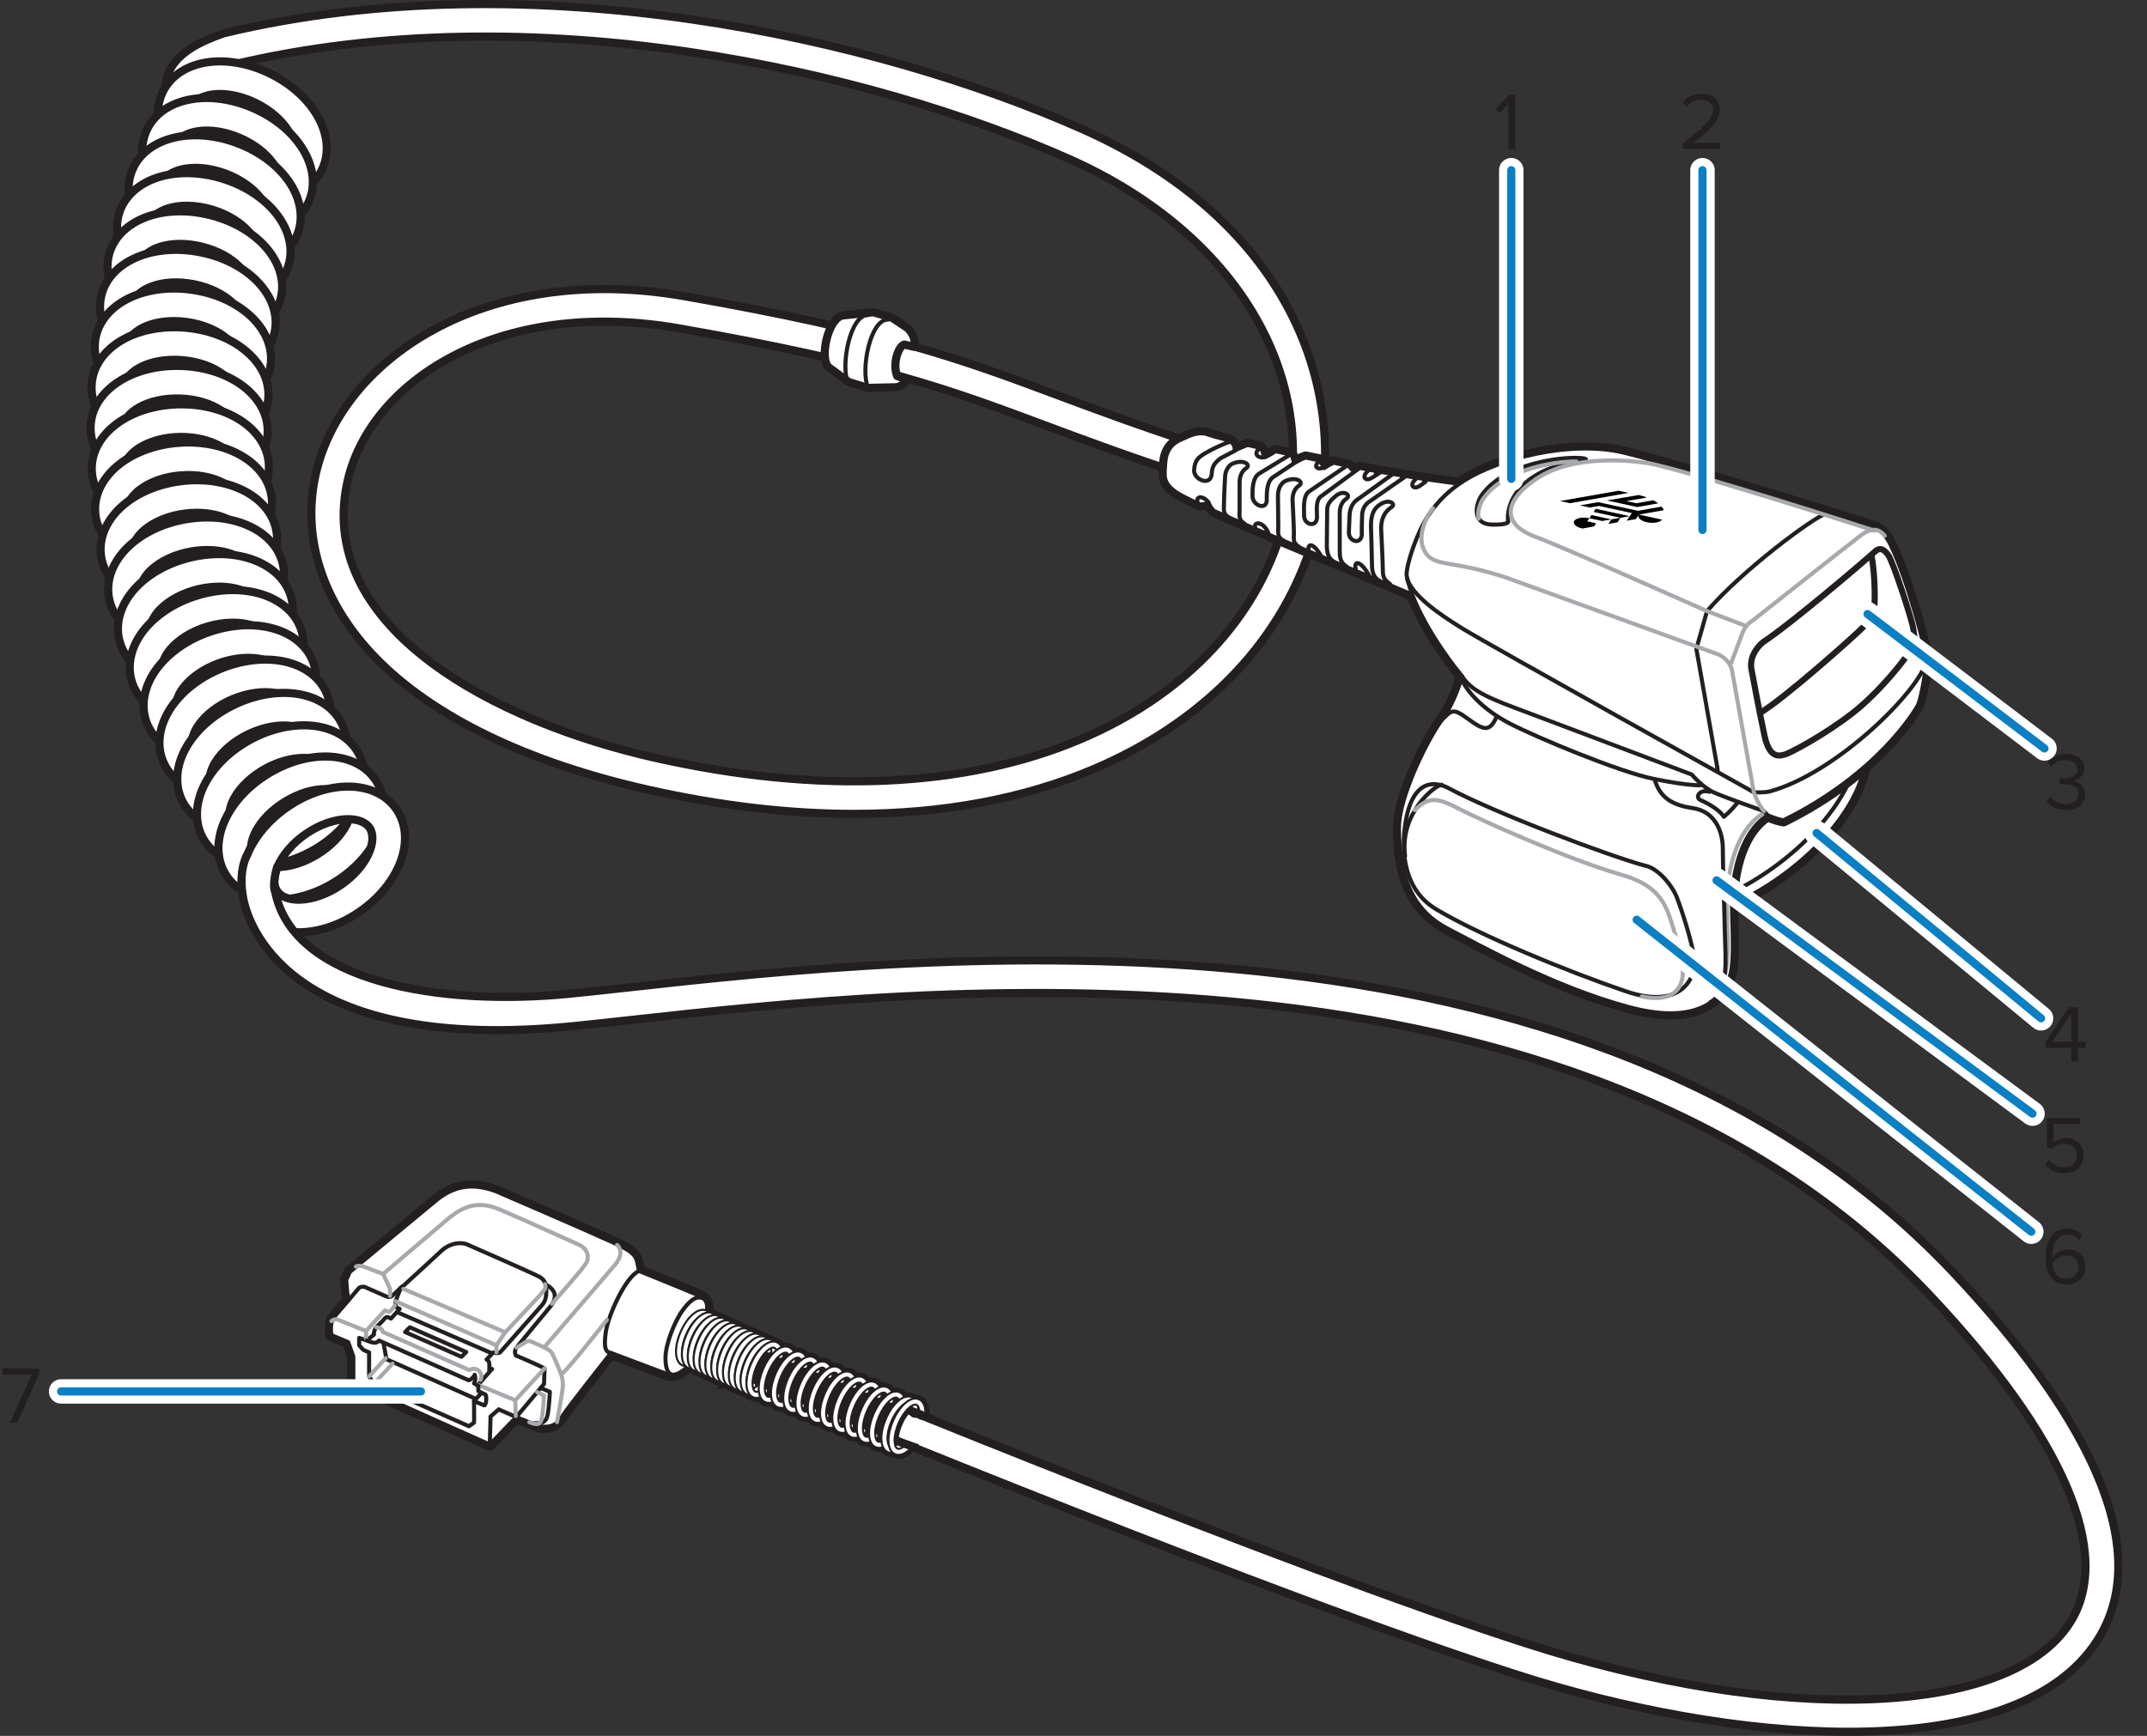 <?xml version="1.0" encoding="UTF-8"?>
<svg xmlns="http://www.w3.org/2000/svg" width="3.66in" height="2.96in" viewBox="0 0 263.531 213.13">
  <rect x="0" y="0" width="263.531" height="213.13" fill="#333333" stroke="none"/>
  <defs>
    <style>
      .cls-1 {
        fill: #000;
      }

      .cls-1, .cls-2 {
        stroke-width: 0px;
      }

      .cls-2 {
        fill: #231f20;
      }

      .cls-3, .cls-4, .cls-5, .cls-6, .cls-7, .cls-8, .cls-9, .cls-10 {
        stroke-linecap: round;
      }

      .cls-3, .cls-4, .cls-5, .cls-8, .cls-11, .cls-9 {
        fill: none;
      }

      .cls-3, .cls-4, .cls-6, .cls-7, .cls-8, .cls-10 {
        stroke-linejoin: round;
      }

      .cls-3, .cls-4, .cls-7, .cls-11 {
        stroke-width: .5px;
      }

      .cls-3, .cls-6, .cls-7, .cls-12, .cls-8, .cls-11, .cls-13, .cls-10 {
        stroke: #231f20;
      }

      .cls-14 {
        isolation: isolate;
      }

      .cls-4 {
        mix-blend-mode: darken;
        stroke: #a7a9ac;
      }

      .cls-5 {
        stroke: #fff;
        stroke-width: 3px;
      }

      .cls-5, .cls-9 {
        stroke-miterlimit: 4.121;
      }

      .cls-6 {
        stroke-width: 1.5px;
      }

      .cls-6, .cls-7, .cls-12, .cls-13, .cls-10 {
        fill: #fff;
      }

      .cls-12, .cls-11, .cls-13 {
        stroke-miterlimit: 10;
      }

      .cls-8 {
        stroke-width: .75px;
      }

      .cls-13 {
        stroke-width: .25px;
      }

      .cls-9 {
        stroke: #0a7fc3;
      }
    </style>
  </defs>
  <g class="cls-14">
    <g id="Layer_1" data-name="Layer 1">
      <path class="cls-12" d="M209.352,112.416c7.75-1.875,18.625-10.5,19.875-18.875l-5.25-3.125-14,8-5.75,10.75,5.125,3.25Z"/>
      <path class="cls-11" d="M228.102,92.291c-1.25,8.375-12.125,17-19.875,18.875"/>
      <path class="cls-10" d="M104.818,99.928c-7.962 0-16.421-.985-25.229-2.965-14.841-3.334-26.417-8.935-33.476-16.194-6.351-6.531-9.004-14.351-7.473-22.018,2.877-14.402,20.646-26.71,45.398-22.376,24.924,4.363,34.112,7.793,45.744,12.135,4.786,1.787,10.211,3.812,17.376,6.14,1.051.341,1.625,1.47,1.284,2.521-.341,1.05-1.467,1.625-2.521,1.284-7.247-2.355-12.715-4.396-17.539-6.197-11.886-4.437-20.474-7.643-45.034-11.942-22.349-3.914-38.286,6.7-40.787,19.219-3.529,17.667,18.213,29.102,37.903,33.526,19.995,4.493,38.035,3.7,52.17-2.295,12.159-5.156,20.809-13.895,24.354-24.608,6.074-18.352-4.284-37.099-25.776-46.651C106.848,8.676,65.366-.847,28.596,7.932c-3.362,1.2-4.098,2.16-4.237,2.627-.175.591.27,1.621,1.253,2.899.673.875.509,2.131-.366,2.805-.875.672-2.131.51-2.805-.366-1.863-2.422-2.49-4.54-1.917-6.474.845-2.855,4.098-4.331,6.837-5.298.065-.023.132-.042.199-.059,37.767-9.052,80.316.689,105.279,11.784,27.108,12.048,33.57,34.579,27.949,51.563-3.913,11.822-13.356,21.423-26.591,27.034-8.601,3.647-18.526,5.48-29.379,5.48Z"/>
      <path class="cls-10" d="M32.49,24.591c-2.022,0-4.185-.53-6.213-1.538-5.461-2.711-8.215-7.905-6.27-11.824.985-1.984,3.065-3.302,5.708-3.616,2.37-.282,5.034.238,7.501,1.463,5.461,2.711,8.215,7.905,6.27,11.824-.985,1.984-3.065,3.302-5.708,3.616-.421.05-.851.075-1.288.075ZM26.993,11.54c-.277,0-.546.016-.807.046-.75.089-2.085.393-2.597,1.422-.8,1.611.837,4.662,4.465,6.462,1.754.871,3.67,1.26,5.251,1.074.75-.089,2.085-.393,2.597-1.422.8-1.611-.837-4.661-4.466-6.462-1.464-.727-3.041-1.12-4.443-1.12Z"/>
      <path class="cls-10" d="M30.497,28.814c-1.791,0-3.733-.397-5.659-1.229-5.597-2.417-8.624-7.457-6.89-11.473l0-0c1.734-4.016,7.479-5.269,13.076-2.852,5.598,2.417,8.624,7.457,6.89,11.473-1.138,2.635-4.002,4.081-7.417,4.081ZM21.62,17.697c-.712,1.651,1.085,4.609,4.804,6.215s7.104.885,7.818-.766c.712-1.651-1.085-4.61-4.804-6.216-3.719-1.606-7.104-.884-7.818.766h0Z"/>
      <path class="cls-10" d="M28.69,33.123c-1.643,0-3.371-.316-5.048-.937-5.718-2.116-9.008-6.987-7.49-11.09l0-0c1.519-4.103,7.187-5.66,12.905-3.543,2.583.956,4.788,2.539,6.208,4.457,1.583,2.139,2.051,4.557,1.282,6.634-.768,2.077-2.697,3.608-5.291,4.201-.816.187-1.679.279-2.566.279ZM19.903,22.484c-.624,1.687,1.329,4.545,5.127,5.951,1.837.679,3.781.865,5.335.51.737-.168,2.032-.612,2.431-1.69.399-1.079-.295-2.258-.745-2.866-.949-1.282-2.546-2.407-4.381-3.086-3.799-1.406-7.143-.506-7.767,1.181h0Z"/>
      <path class="cls-10" d="M27.087,37.529c-1.432,0-2.925-.229-4.393-.685-2.63-.817-4.917-2.28-6.437-4.121-1.695-2.051-2.29-4.441-1.633-6.556.657-2.115,2.502-3.747,5.061-4.477,2.295-.654,5.007-.565,7.638.252,5.823,1.81,9.368,6.499,8.07,10.677-.657,2.115-2.502,3.747-5.061,4.477-1.015.289-2.111.433-3.245.433ZM22.923,25.259c-.764,0-1.49.092-2.142.278-.727.208-1.997.719-2.337,1.817-.341,1.098.415,2.239.896,2.822,1.016,1.229,2.67,2.268,4.54,2.848,1.87.582,3.821.663,5.354.226.727-.208,1.997-.719,2.337-1.817.534-1.717-1.568-4.468-5.436-5.67-1.076-.334-2.178-.503-3.213-.503Z"/>
      <path class="cls-10" d="M25.689,42.016c-1.208,0-2.456-.156-3.695-.47-2.67-.676-5.03-2.016-6.646-3.772-1.802-1.958-2.523-4.313-1.979-6.46v-0c1.075-4.24,6.546-6.39,12.456-4.894,5.911,1.497,9.7,5.992,8.626,10.232-.544,2.147-2.299,3.875-4.815,4.74-1.21.416-2.551.625-3.946.625ZM17.246,32.296c-.282,1.115.534,2.214,1.045,2.771,1.08,1.174,2.787,2.123,4.685,2.603,1.897.48,3.85.459,5.359-.06.715-.246,1.956-.824,2.238-1.938.441-1.744-1.803-4.379-5.73-5.373-3.926-.995-7.155.255-7.596,1.999v-0Z"/>
      <path class="cls-10" d="M24.525,46.576c-.963,0-1.962-.096-2.98-.297-5.982-1.181-10.004-5.467-9.158-9.759h0c.847-4.292,6.197-6.729,12.178-5.55,5.982,1.181,10.004,5.467,9.158,9.76-.704,3.562-4.507,5.847-9.199,5.847ZM16.312,37.295c-.348,1.764,2.034,4.276,6.008,5.06,3.975.786,7.131-.636,7.48-2.399.348-1.764-2.034-4.276-6.008-5.061-3.974-.786-7.132.635-7.479,2.4h0Z"/>
      <path class="cls-10" d="M23.531,51.185c-.718,0-1.449-.052-2.182-.156-2.727-.389-5.216-1.47-7.01-3.045-2-1.756-2.967-4.021-2.654-6.213.617-4.331,5.832-7.049,11.866-6.189,2.727.389,5.216,1.47,7.01,3.045,2,1.756,2.967,4.021,2.654,6.213s-1.874,4.097-4.285,5.224c-1.581.74-3.445,1.122-5.399,1.122ZM21.344,39.422c-3.183,0-5.481,1.384-5.699,2.913-.162,1.138.766,2.145,1.334,2.644,1.198,1.052,2.997,1.814,4.935,2.09s3.877.047,5.322-.628c.685-.32,1.857-1.027,2.02-2.166s-.766-2.145-1.334-2.644c-1.198-1.052-2.997-1.814-4.935-2.09-.568-.081-1.117-.119-1.642-.119Z"/>
      <path class="cls-10" d="M22.784,55.844c-.456,0-.917-.02-1.379-.061-6.073-.538-10.529-4.374-10.143-8.731.386-4.358,5.439-7.35,11.52-6.812,6.074.538,10.529,4.374,10.143,8.731-.195,2.207-1.653,4.191-4,5.445-1.75.935-3.891,1.428-6.14,1.428ZM21.381,44.177c-3.495,0-5.99,1.595-6.134,3.228-.159,1.792,2.477,4.037,6.512,4.394,1.949.171,3.875-.159,5.281-.911.667-.356,1.8-1.125,1.901-2.27.159-1.792-2.477-4.037-6.512-4.394-.357-.032-.708-.047-1.048-.047Z"/>
      <path class="cls-10" d="M22.281,60.537c-.188,0-.376-.003-.567-.01-6.093-.214-10.747-3.807-10.593-8.179h0c.154-4.373,5.054-7.626,11.141-7.415,6.093.214,10.747,3.807,10.593,8.179-.149,4.236-4.747,7.425-10.574,7.425ZM15.119,52.488c-.062,1.797,2.688,3.899,6.736,4.042,4.062.144,6.939-1.762,7.003-3.559.063-1.797-2.688-3.899-6.736-4.042-4.05-.139-6.939,1.762-7.003,3.559h0Z"/>
      <path class="cls-10" d="M21.983,65.25c-5.958,0-10.643-3.303-10.721-7.607h0c-.079-4.375,4.635-7.887,10.731-7.997,6.133-.097,10.933,3.23,11.013,7.604.079,4.375-4.635,7.887-10.731,7.997-.098.002-.195.003-.292.003ZM15.262,57.57c.034,1.799,2.906,3.738,6.941,3.678,4.05-.073,6.836-2.128,6.804-3.926-.033-1.798-2.908-3.731-6.941-3.677-4.05.073-6.836,2.127-6.804,3.925h0Z"/>
      <path class="cls-10" d="M21.971,69.971c-2.346,0-4.577-.533-6.379-1.536-2.325-1.294-3.749-3.303-3.907-5.513-.158-2.209.966-4.4,3.084-6.011,1.899-1.445,4.458-2.349,7.206-2.545,6.083-.432,11.09,2.645,11.402,7.009.311,4.363-4.209,8.122-10.291,8.556-.374.026-.747.04-1.116.04ZM23.112,58.326c-.278,0-.562.01-.852.031-1.952.139-3.8.773-5.069,1.739-.601.458-1.598,1.396-1.516,2.542v0c.082,1.146,1.202,1.935,1.862,2.302,1.393.775,3.312,1.139,5.265,1.001,4.041-.289,6.713-2.488,6.585-4.282-.119-1.665-2.677-3.333-6.275-3.333Z"/>
      <path class="cls-10" d="M22.22,74.687c-2.048,0-4-.416-5.638-1.216-2.391-1.168-3.919-3.099-4.194-5.297h0c-.275-2.198.731-4.446,2.76-6.167,1.82-1.544,4.328-2.583,7.061-2.924,6.056-.755,11.215,2.051,11.758,6.392.275,2.198-.731,4.446-2.76,6.167-1.82,1.544-4.328,2.583-7.061,2.924-.646.081-1.291.121-1.926.121ZM24.16,62.96c-.468,0-.954.029-1.455.092-1.942.243-3.753.974-4.97,2.006-.576.489-1.521,1.479-1.379,2.62v0c.143,1.141,1.303,1.868,1.982,2.2,1.433.701,3.369.962,5.31.72,1.942-.243,3.754-.974,4.97-2.006.576-.489,1.521-1.479,1.379-2.62-.196-1.562-2.557-3.012-5.838-3.012Z"/>
      <path class="cls-10" d="M22.74,79.382c-1.76,0-3.441-.316-4.901-.936-2.449-1.04-4.079-2.886-4.47-5.066-.391-2.18.494-4.478,2.429-6.305,1.735-1.639,4.184-2.809,6.895-3.296,6-1.076,11.309,1.452,12.081,5.757.773,4.306-3.322,8.523-9.323,9.602-.911.163-1.82.244-2.71.244ZM25.426,67.531c-.642,0-1.321.058-2.027.185-1.926.346-3.696,1.172-4.856,2.267-.549.519-1.441,1.558-1.237,2.689h0c.203,1.132,1.4,1.796,2.096,2.091,1.468.623,3.414.782,5.341.436,3.987-.716,6.411-3.187,6.093-4.957-.261-1.457-2.429-2.712-5.41-2.712Z"/>
      <path class="cls-10" d="M23.514,84.047c-4.456,0-8.088-2.116-8.888-5.52v-0c-.507-2.156.254-4.498,2.089-6.425,1.646-1.729,4.029-3.027,6.71-3.658,5.936-1.397,11.369.847,12.37,5.106.507,2.157-.254,4.499-2.089,6.426-1.646,1.729-4.029,3.027-6.71,3.658-1.191.28-2.363.414-3.482.414ZM18.519,77.611c.411,1.75,3.616,3.055,7.562,2.128,1.905-.448,3.629-1.367,4.729-2.522.521-.547,1.356-1.632,1.093-2.752-.413-1.75-3.618-3.056-7.562-2.128-1.905.448-3.629,1.367-4.729,2.522-.521.547-1.356,1.632-1.093,2.752v-0Z"/>
      <path class="cls-10" d="M24.605,88.652c-1.217,0-2.391-.163-3.469-.491-2.546-.773-4.362-2.437-4.983-4.563s.015-4.505,1.745-6.527c1.552-1.813,3.862-3.238,6.506-4.01,2.643-.772,5.357-.815,7.641-.121,2.546.774,4.363,2.437,4.983,4.563.621,2.126-.015,4.505-1.745,6.527-1.551,1.814-3.862,3.238-6.506,4.01-1.396.408-2.812.612-4.173.612ZM28.583,76.452c-.987,0-2.033.15-3.057.45-1.879.548-3.551,1.558-4.587,2.77-.491.574-1.267,1.703-.945,2.806h0c.322,1.104,1.583,1.637,2.306,1.857,1.526.464,3.479.414,5.357-.134,1.879-.549,3.551-1.559,4.588-2.771.491-.574,1.267-1.702.944-2.806-.322-1.104-1.583-1.637-2.306-1.857-.694-.211-1.477-.316-2.301-.316Z"/>
      <path class="cls-10" d="M25.951,93.198c-.965,0-1.902-.107-2.782-.325-2.583-.637-4.486-2.201-5.219-4.291h0c-.733-2.09-.225-4.5,1.396-6.611,1.453-1.894,3.684-3.438,6.283-4.35,2.599-.911,5.306-1.1,7.625-.527,2.583.637,4.486,2.201,5.219,4.291s.225,4.5-1.396,6.611c-1.453,1.894-3.684,3.438-6.283,4.35-1.612.565-3.266.852-4.842.852ZM30.48,80.771c-1.13,0-2.349.212-3.527.625-1.847.648-3.463,1.745-4.434,3.011-.46.599-1.175,1.767-.794,2.852h0c.381,1.085,1.668,1.551,2.402,1.732,1.548.381,3.496.229,5.342-.418,1.847-.648,3.463-1.745,4.434-3.011.46-.599,1.175-1.767.794-2.852-.381-1.085-1.668-1.551-2.402-1.732-.561-.138-1.174-.207-1.815-.207Z"/>
      <path class="cls-10" d="M27.564,97.672c-3.508,0-6.441-1.5-7.556-4.208l-0-0c-.843-2.048-.463-4.481,1.042-6.676,1.35-1.968,3.497-3.63,6.043-4.678,2.546-1.049,5.243-1.379,7.585-.932,2.614.499,4.597,1.959,5.44,4.008,1.665,4.045-1.447,9.033-7.085,11.354-1.864.767-3.737,1.133-5.469,1.133ZM23.707,91.941c.686,1.663,4.059,2.442,7.804.899,3.746-1.542,5.593-4.469,4.909-6.132-.438-1.063-1.748-1.459-2.49-1.601-1.569-.3-3.504-.044-5.313.702-1.81.745-3.365,1.926-4.267,3.241-.428.624-1.079,1.828-.642,2.891h0Z"/>
      <path class="cls-10" d="M29.455,102.04c-.505,0-1.002-.033-1.486-.099-2.637-.359-4.694-1.712-5.645-3.713-.951-2-.702-4.45.685-6.722,1.243-2.037,3.298-3.81,5.786-4.993,5.507-2.617,11.292-1.573,13.17,2.378,1.878,3.952-.964,9.097-6.472,11.715-1.978.941-4.074,1.433-6.039,1.433ZM34.832,89.075c-1.276,0-2.775.317-4.32,1.051-1.768.84-3.258,2.103-4.089,3.464-.394.645-.98,1.882-.487,2.92v0c.494,1.038,1.824,1.364,2.572,1.466,1.58.213,3.5-.143,5.268-.983,3.659-1.739,5.349-4.761,4.577-6.385-.446-.938-1.774-1.534-3.521-1.534Z"/>
      <path class="cls-10" d="M31.603,106.307c-.297,0-.59-.012-.88-.036-2.652-.219-4.778-1.46-5.834-3.407h0v-0h0c-1.056-1.947-.937-4.407.327-6.748,1.133-2.101,3.091-3.98,5.512-5.294,2.422-1.313,5.064-1.93,7.444-1.732,2.652.218,4.779,1.46,5.834,3.407,1.056,1.947.937,4.406-.327,6.749-1.133,2.101-3.091,3.98-5.512,5.294-2.127,1.153-4.425,1.768-6.564,1.768ZM37.298,93.053c-1.467,0-3.136.456-4.664,1.285-1.721.933-3.142,2.273-3.899,3.676-.359.665-.879,1.932-.331,2.942l0.0 0c.548,1.01,1.893,1.265,2.646,1.327,1.588.129,3.488-.33,5.209-1.262,1.72-.933,3.141-2.273,3.898-3.677.359-.665.879-1.932.331-2.942-.548-1.011-1.894-1.266-2.646-1.328-.178-.015-.36-.022-.545-.022Z"/>
      <path class="cls-10" d="M34.012,110.459c-2.717,0-5.057-1.051-6.315-3.103-2.287-3.729-.007-9.148,5.19-12.336,5.197-3.186,11.061-2.763,13.349.966,2.287,3.73.007,9.149-5.191,12.336-2.338,1.434-4.811,2.137-7.033,2.137ZM39.915,96.884c-1.425,0-3.181.469-4.936,1.546-3.453,2.118-4.812,5.302-3.872,6.834.939,1.534,4.394,1.766,7.847-.353,3.453-2.118,4.812-5.302,3.872-6.835-.462-.753-1.532-1.193-2.911-1.193Z"/>
      <path class="cls-10" d="M36.664,114.463c-2.556 0-4.705-1.002-5.924-2.771-1.257-1.824-1.399-4.282-.392-6.745.904-2.209,2.651-4.286,4.919-5.849,5.021-3.458,10.898-3.348,13.381.254,2.482,3.603.494,9.135-4.527,12.595-2.268,1.563-4.832,2.456-7.217,2.513-.081.002-.161.003-.24.003ZM42.714,100.577c-1.481,0-3.348.555-5.177,1.815-1.612,1.11-2.882,2.594-3.486,4.07-.286.699-.668,2.014-.016,2.961h0c.652.947,2.018,1.058,2.772,1.039,1.594-.039,3.433-.698,5.045-1.809,3.335-2.298,4.523-5.55,3.502-7.031-.461-.668-1.42-1.045-2.64-1.045Z"/>
      <path class="cls-10" d="M30.348,104.947c-.512.935-.988,2.731-.492,5.357.827,4.377,6.922,19.001,40.368,15.698,2.209-.218,4.734-.497,7.536-.806,34.506-3.806,115.313-12.717,159.145,33.853,16.424,17.45,22.529,31.712,17.191,40.158-7.332,11.594-35.419,12.674-66.789,2.567-29.58-9.532-86.264-32.891-86.833-33.125-1.021-.424-2.19.065-2.611,1.086s.064,2.19,1.086,2.611c.57.235,57.4,23.654,87.132,33.234,13.241,4.267,28.007,7.048,40.855,7.048,13.833,0,25.444-3.224,30.541-11.285,8.211-12.99-5.071-31.661-17.66-45.037-45.198-48.023-127.396-38.958-162.496-35.087-2.785.307-5.294.584-7.491.801-15.686,1.55-33.81-1.4-36.053-12.51-.417-1,.25-3.083.25-3.083"/>
      <path class="cls-10" d="M110.128,46.177c-.598-1.398.084-3.622.858-3.875l1.226.281c.327-1.302-.819-2.309-.819-2.309l-1.917-1.27-2.285-.666-3.701.386c-1.859.269-2.921,5.269-1.799,6.355l2.505,1.835,2.36.712,3.517-.084c.972-.236,1.208-.994,1.208-.994l-1.154-.37Z"/>
      <path class="cls-3" d="M109.02,39.242c-2.213-.105-3.435,6.239-2.463,8.382"/>
      <path class="cls-3" d="M106.567,38.681c-2.213-.105-3.435,6.239-2.463,8.382"/>
      <g>
        <path class="cls-12" d="M84.215,167.742c-.152,0-.298-.029-.436-.089-.975-.424-1.078-2.194-.241-4.118.836-1.924,2.2-3.058,3.175-2.631.511.222.797.812.805,1.661.002.207-.165.376-.372.378h-.003c-.206,0-.373-.166-.375-.372-.004-.512-.14-.887-.354-.98-.421-.18-1.476.603-2.189,2.243s-.564,2.95-.147,3.131c.204.09.548-.049.916-.372.154-.137.392-.123.529.034.137.155.122.392-.034.529-.438.387-.877.586-1.274.586Z"/>
        <path class="cls-12" d="M84.937,168.066c-.153,0-.299-.03-.438-.09-.507-.221-.793-.805-.804-1.646-.009-.736.191-1.614.563-2.471.837-1.925,2.206-3.054,3.176-2.631.511.222.797.812.805,1.661.002.207-.165.376-.372.378h-.003c-.206,0-.373-.166-.375-.372-.004-.512-.14-.887-.354-.98-.42-.181-1.476.604-2.189,2.243-.331.762-.509,1.53-.501,2.162.007.513.139.875.354.968.207.089.549-.048.915-.371.156-.136.393-.122.529.033.137.155.122.393-.033.529-.438.387-.877.586-1.273.586Z"/>
        <path class="cls-12" d="M85.657,168.391c-.152,0-.299-.03-.437-.09-.508-.221-.793-.805-.804-1.646-.01-.736.19-1.614.563-2.471.837-1.924,2.204-3.056,3.176-2.631.511.222.797.812.804,1.661.002.207-.165.376-.372.378h-.003c-.206,0-.373-.166-.375-.372-.004-.512-.14-.888-.353-.98-.417-.182-1.476.603-2.189,2.243-.331.762-.509,1.53-.501,2.162.006.513.139.875.353.968.207.089.55-.05.916-.371.155-.137.393-.122.529.034.137.155.122.392-.034.529-.438.387-.877.586-1.273.586Z"/>
        <path class="cls-12" d="M86.378,168.716c-.153,0-.299-.03-.438-.09-.508-.221-.793-.805-.804-1.646-.009-.736.191-1.614.564-2.471.373-.857.878-1.602,1.423-2.097.623-.565,1.246-.754,1.752-.534.511.222.797.812.805,1.661.002.207-.165.376-.372.378h-.003c-.206,0-.373-.166-.375-.372-.004-.512-.14-.887-.354-.98-.216-.094-.57.057-.949.402-.468.425-.909,1.079-1.24,1.841s-.509,1.53-.501,2.162c.007.513.139.875.354.968.208.09.55-.049.915-.372.155-.137.392-.123.529.033.137.155.122.392-.033.529-.438.387-.877.586-1.273.586Z"/>
        <path class="cls-12" d="M87.098,169.041c-.153,0-.299-.03-.437-.09-.508-.221-.793-.805-.804-1.646-.01-.736.19-1.614.563-2.471.836-1.923,2.203-3.054,3.176-2.631.511.222.797.812.804,1.661.002.207-.165.376-.372.378h-.003c-.206,0-.373-.166-.375-.372-.004-.512-.14-.888-.353-.98-.418-.179-1.476.603-2.189,2.243-.331.762-.509,1.53-.501,2.162.006.513.139.875.353.968.207.089.549-.049.916-.372.154-.138.392-.123.529.033.137.155.122.392-.033.529-.438.387-.877.586-1.273.586Z"/>
        <path class="cls-12" d="M87.819,169.365c-.153,0-.299-.03-.438-.09-.507-.221-.793-.805-.804-1.646-.01-.737.19-1.614.563-2.471.373-.857.878-1.602,1.423-2.097.622-.564,1.242-.755,1.753-.534.511.222.797.812.804,1.661.002.207-.165.376-.372.378h-.003c-.206,0-.373-.166-.375-.372-.004-.512-.14-.887-.354-.98-.216-.093-.57.057-.949.401-.468.425-.908,1.079-1.24,1.841-.331.762-.509,1.53-.501,2.163.006.513.139.875.353.968.208.091.55-.05.915-.372.154-.137.392-.124.529.033.137.155.122.392-.033.529-.438.387-.877.586-1.273.586Z"/>
        <path class="cls-12" d="M88.539,169.69c-.153,0-.299-.03-.437-.09-.508-.221-.793-.805-.804-1.646-.01-.737.19-1.614.563-2.471.373-.857.878-1.602,1.423-2.097.623-.565,1.248-.753,1.752-.534.511.221.797.812.804,1.661.002.207-.165.376-.372.378h-.003c-.206,0-.373-.166-.375-.372-.004-.512-.14-.888-.353-.98-.214-.095-.569.056-.949.401-.468.425-.909,1.079-1.24,1.841-.331.762-.509,1.53-.501,2.163.006.513.139.875.353.968.208.089.549-.049.916-.372.155-.137.392-.122.529.033.137.155.122.392-.033.529-.438.387-.877.586-1.273.586Z"/>
        <path class="cls-12" d="M89.259,170.014c-.152 0-.299-.029-.437-.089-.507-.221-.793-.805-.804-1.646-.01-.737.19-1.614.563-2.471.373-.857.878-1.602,1.423-2.097.624-.565,1.246-.754,1.752-.534.511.222.797.812.805,1.662.002.207-.165.376-.372.378h-.003c-.206,0-.373-.166-.375-.372-.004-.512-.14-.888-.354-.981-.217-.094-.569.057-.949.402-.468.425-.908,1.079-1.24,1.841-.331.762-.509,1.53-.501,2.163.006.513.139.875.353.968.207.089.548-.049.916-.372.154-.137.393-.123.529.034.137.155.122.392-.034.529-.439.387-.877.586-1.274.586Z"/>
        <path class="cls-12" d="M89.979,170.339c-.152,0-.299-.029-.436-.089-.974-.424-1.078-2.194-.241-4.118.836-1.924,2.202-3.06,3.176-2.631.511.222.796.812.805,1.661.002.207-.165.376-.372.378-.172-.025-.376-.165-.378-.372-.005-.52-.137-.886-.354-.98-.42-.182-1.476.603-2.189,2.243-.713,1.64-.563,2.95-.147,3.131.206.089.548-.049.915-.372.156-.136.393-.122.529.033.137.155.122.393-.033.529-.439.387-.877.586-1.274.586Z"/>
        <path class="cls-12" d="M90.7,170.664c-.152,0-.298-.029-.436-.089-.975-.424-1.078-2.194-.241-4.118.836-1.924,2.201-3.059,3.175-2.631.511.222.797.812.805,1.661.002.207-.165.376-.372.378h-.003c-.206,0-.373-.166-.375-.372-.004-.512-.14-.887-.354-.98-.421-.181-1.476.603-2.189,2.243s-.564,2.95-.147,3.131c.204.091.548-.05.916-.372.155-.137.393-.122.529.034.137.155.122.392-.034.529-.438.387-.877.586-1.274.586Z"/>
        <path class="cls-12" d="M91.421,170.988c-.153,0-.299-.03-.438-.09-.507-.221-.793-.805-.804-1.646-.009-.736.191-1.614.563-2.471.836-1.925,2.206-3.056,3.176-2.631.511.222.797.812.805,1.661.002.207-.165.376-.372.378h-.002c-.207,0-.374-.166-.376-.372-.004-.512-.14-.887-.354-.98-.419-.179-1.476.603-2.189,2.243-.331.762-.509,1.53-.501,2.162.007.513.139.875.354.968.207.089.548-.048.915-.371.155-.136.392-.122.529.033.137.155.122.393-.033.529-.438.387-.877.586-1.273.586Z"/>
        <path class="cls-12" d="M92.141,171.313c-.152,0-.299-.03-.437-.09-.508-.221-.793-.805-.804-1.646-.01-.736.19-1.614.563-2.471.836-1.924,2.204-3.055,3.176-2.631.511.222.797.812.804,1.661.002.207-.165.376-.372.378h-.003c-.206,0-.373-.166-.375-.372-.004-.512-.14-.888-.353-.98-.417-.183-1.476.603-2.189,2.243-.331.762-.509,1.53-.501,2.162.006.513.139.875.353.968.208.091.55-.049.916-.371.155-.137.393-.123.529.034.137.155.122.392-.034.529-.438.387-.877.586-1.273.586Z"/>
        <g>
          <path class="cls-12" d="M92.862,171.638c-.153,0-.299-.03-.438-.09-.508-.221-.793-.805-.804-1.646-.009-.736.191-1.614.564-2.471.373-.857.878-1.602,1.423-2.097.623-.566,1.245-.754,1.752-.534.511.222.797.812.805,1.661.002.207-.165.376-.372.378h-.003c-.206,0-.373-.166-.375-.372-.004-.512-.14-.887-.354-.98-.215-.094-.57.057-.949.402-.468.425-.909,1.079-1.24,1.841s-.509,1.53-.501,2.162c.007.513.139.875.354.968.208.091.55-.05.915-.372.154-.137.392-.123.529.033.137.155.122.392-.033.529-.438.387-.877.586-1.273.586Z"/>
          <path class="cls-12" d="M94.367,172.251c-.153,0-.299-.03-.438-.09-.508-.221-.793-.805-.804-1.646-.009-.736.191-1.614.564-2.471.373-.857.878-1.602,1.423-2.097.623-.566,1.245-.754,1.752-.534.511.222.797.812.805,1.661.002.207-.165.377-.372.378-.001 0-.002,0-.003,0-.206,0-.373-.166-.375-.372-.004-.512-.14-.887-.354-.98-.215-.094-.57.057-.949.402-.468.425-.909,1.079-1.24,1.841s-.509,1.53-.501,2.162c.007.513.139.875.354.968.208.091.551-.049.915-.372.155-.137.392-.123.529.033.137.155.122.392-.033.529-.438.387-.877.586-1.273.586Z"/>
          <path class="cls-12" d="M95.873,172.865c-.153,0-.299-.03-.438-.09-.508-.221-.793-.805-.804-1.646-.009-.736.191-1.614.564-2.471.373-.857.878-1.602,1.423-2.097.623-.566,1.245-.754,1.752-.534.511.222.797.812.805,1.661.002.207-.165.377-.372.378-.001 0-.002,0-.003,0-.206,0-.373-.166-.375-.372-.004-.512-.14-.887-.354-.98-.215-.094-.57.057-.949.402-.468.425-.909,1.079-1.24,1.841s-.509,1.53-.501,2.162c.007.513.139.875.354.968.208.091.551-.049.915-.372.155-.137.392-.123.529.033.137.155.122.392-.033.529-.438.387-.877.586-1.273.586Z"/>
          <path class="cls-12" d="M97.378,173.478c-.153,0-.299-.03-.438-.09-.508-.221-.793-.805-.804-1.646-.009-.736.191-1.614.564-2.471.373-.857.878-1.602,1.423-2.097.623-.566,1.245-.754,1.752-.534.511.222.797.812.805,1.661.002.207-.165.377-.372.378-.001 0-.002,0-.003,0-.206,0-.373-.166-.375-.372-.004-.512-.14-.887-.354-.98-.215-.094-.57.057-.949.402-.468.425-.909,1.079-1.24,1.841s-.509,1.53-.501,2.162c.007.513.139.875.354.968.208.091.551-.049.915-.372.155-.137.392-.123.529.033.137.155.122.392-.033.529-.438.387-.877.586-1.273.586Z"/>
          <path class="cls-12" d="M98.883,174.091c-.153,0-.299-.03-.438-.09-.508-.221-.793-.805-.804-1.646-.009-.736.191-1.614.564-2.471.373-.857.878-1.602,1.423-2.097.623-.566,1.245-.754,1.752-.534.511.222.797.812.805,1.661.002.207-.165.377-.372.378-.001 0-.002,0-.003,0-.206,0-.373-.166-.375-.372-.004-.512-.14-.887-.354-.98-.215-.094-.57.057-.949.402-.468.425-.909,1.079-1.24,1.841s-.509,1.53-.501,2.162c.007.513.139.875.354.968.208.091.551-.049.915-.372.155-.137.392-.123.529.033.137.155.122.392-.033.529-.438.387-.877.586-1.273.586Z"/>
          <path class="cls-12" d="M100.389,174.705c-.153,0-.299-.03-.438-.09-.508-.221-.793-.805-.804-1.646-.009-.736.191-1.614.564-2.471.373-.857.878-1.602,1.423-2.097.623-.566,1.245-.754,1.752-.534.511.222.797.812.805,1.661.002.207-.165.377-.372.378-.001 0-.002,0-.003,0-.206,0-.373-.166-.375-.372-.004-.512-.14-.887-.354-.98-.215-.094-.57.057-.949.402-.468.425-.909,1.079-1.24,1.841s-.509,1.53-.501,2.162c.007.513.139.875.354.968.208.091.551-.049.915-.372.155-.137.392-.123.529.033.137.155.122.392-.033.529-.438.387-.877.586-1.273.586Z"/>
          <path class="cls-12" d="M101.894,175.318c-.153,0-.299-.03-.438-.09-.508-.221-.793-.805-.804-1.646-.009-.736.191-1.614.564-2.471.373-.857.878-1.602,1.423-2.097.623-.566,1.245-.754,1.752-.534.511.222.797.812.805,1.661.002.207-.165.377-.372.378-.001 0-.002,0-.003,0-.206,0-.373-.166-.375-.372-.004-.512-.14-.887-.354-.98-.215-.094-.57.057-.949.402-.468.425-.909,1.079-1.24,1.841s-.509,1.53-.501,2.162c.007.513.139.875.354.968.208.091.551-.049.915-.372.155-.137.392-.123.529.033.137.155.122.392-.033.529-.438.387-.877.586-1.273.586Z"/>
          <path class="cls-12" d="M103.399,175.932c-.153,0-.299-.03-.438-.09-.508-.221-.793-.805-.804-1.646-.009-.736.191-1.614.564-2.471.373-.857.878-1.602,1.423-2.097.623-.566,1.245-.754,1.752-.534.511.222.797.812.805,1.661.002.207-.165.377-.372.378-.001 0-.002,0-.003,0-.206,0-.373-.166-.375-.372-.004-.512-.14-.887-.354-.98-.215-.094-.57.057-.949.402-.468.425-.909,1.079-1.24,1.841s-.509,1.53-.501,2.162c.007.513.139.875.354.968.208.091.551-.049.915-.372.155-.137.392-.123.529.033.137.155.122.392-.033.529-.438.387-.877.586-1.273.586Z"/>
          <path class="cls-12" d="M104.905,176.545c-.153,0-.299-.03-.438-.09-.508-.221-.793-.805-.804-1.646-.009-.736.191-1.614.564-2.471.373-.857.878-1.602,1.423-2.097.623-.566,1.245-.754,1.752-.534.511.222.797.812.805,1.661.002.207-.165.377-.372.378-.001 0-.002,0-.003,0-.206,0-.373-.166-.375-.372-.004-.512-.14-.887-.354-.98-.215-.094-.57.057-.949.402-.468.425-.909,1.079-1.24,1.841s-.509,1.53-.501,2.162c.007.513.139.875.354.968.208.091.551-.049.915-.372.155-.137.392-.123.529.033.137.155.122.392-.033.529-.438.387-.877.586-1.273.586Z"/>
          <path class="cls-12" d="M106.41,177.158c-.153,0-.299-.03-.438-.09-.508-.221-.793-.805-.804-1.646-.009-.736.191-1.614.564-2.471.373-.857.878-1.602,1.423-2.097.623-.566,1.245-.754,1.752-.534.511.222.797.812.805,1.661.002.207-.165.377-.372.378-.001 0-.002,0-.003,0-.206,0-.373-.166-.375-.372-.004-.512-.14-.887-.354-.98-.215-.094-.57.057-.949.402-.468.425-.909,1.079-1.24,1.841s-.509,1.53-.501,2.162c.007.513.139.875.354.968.208.091.551-.049.915-.372.155-.137.392-.123.529.033.137.155.122.392-.033.529-.438.387-.877.586-1.273.586Z"/>
          <path class="cls-12" d="M107.915,177.772c-.153,0-.299-.03-.438-.09-.508-.221-.793-.805-.804-1.646-.009-.736.191-1.614.564-2.471.373-.857.878-1.602,1.423-2.097.623-.566,1.245-.754,1.752-.534.511.222.797.812.805,1.661.002.207-.165.377-.372.378-.001 0-.002,0-.003,0-.206,0-.373-.166-.375-.372-.004-.512-.14-.887-.354-.98-.215-.094-.57.057-.949.402-.468.425-.909,1.079-1.24,1.841s-.509,1.53-.501,2.162c.007.513.139.875.354.968.208.091.551-.049.915-.372.155-.137.392-.123.529.033.137.155.122.392-.033.529-.438.387-.877.586-1.273.586Z"/>
          <path class="cls-12" d="M109.421,178.385c-.153,0-.299-.03-.438-.09-.508-.221-.793-.805-.804-1.646-.009-.736.191-1.614.564-2.471.373-.857.878-1.602,1.423-2.097.623-.566,1.245-.754,1.752-.534.511.222.797.812.805,1.661.002.207-.165.376-.372.378h-.003c-.206,0-.373-.166-.375-.372-.004-.512-.14-.887-.354-.98-.215-.094-.57.057-.949.402-.468.425-.909,1.079-1.24,1.841s-.509,1.53-.501,2.162c.007.513.139.875.354.968.208.091.55-.05.915-.372.154-.137.392-.123.529.033.137.155.122.392-.033.529-.438.387-.877.586-1.273.586Z"/>
          <path class="cls-12" d="M110.296,178.635c-.153,0-.299-.03-.438-.09-.508-.221-.793-.805-.804-1.646-.009-.736.191-1.614.564-2.471.373-.857.878-1.602,1.423-2.097.623-.566,1.245-.754,1.752-.534.511.222.797.812.805,1.661.002.207-.165.376-.372.378h-.003c-.206,0-.373-.166-.375-.372-.004-.512-.14-.887-.354-.98-.215-.094-.57.057-.949.402-.468.425-.909,1.079-1.24,1.841s-.509,1.53-.501,2.162c.007.513.139.875.354.968.208.091.55-.05.915-.372.154-.137.392-.123.529.033.137.155.122.392-.033.529-.438.387-.877.586-1.273.586Z"/>
        </g>
      </g>
      <g>
        <path class="cls-13" d="M84.215,167.742c-.152,0-.298-.029-.436-.089-.975-.424-1.078-2.194-.241-4.118.836-1.924,2.2-3.058,3.175-2.631.511.222.797.812.805,1.661.002.207-.165.376-.372.378h-.003c-.206,0-.373-.166-.375-.372-.004-.512-.14-.887-.354-.98-.421-.18-1.476.603-2.189,2.243s-.564,2.95-.147,3.131c.204.09.548-.049.916-.372.154-.137.392-.123.529.034.137.155.122.392-.034.529-.438.387-.877.586-1.274.586Z"/>
        <path class="cls-13" d="M84.937,168.066c-.153,0-.299-.03-.438-.09-.507-.221-.793-.805-.804-1.646-.009-.736.191-1.614.563-2.471.837-1.925,2.206-3.054,3.176-2.631.511.222.797.812.805,1.661.002.207-.165.376-.372.378h-.003c-.206,0-.373-.166-.375-.372-.004-.512-.14-.887-.354-.98-.42-.181-1.476.604-2.189,2.243-.331.762-.509,1.53-.501,2.162.007.513.139.875.354.968.207.089.549-.048.915-.371.156-.136.393-.122.529.033.137.155.122.393-.033.529-.438.387-.877.586-1.273.586Z"/>
        <path class="cls-13" d="M85.657,168.391c-.152,0-.299-.03-.437-.09-.508-.221-.793-.805-.804-1.646-.01-.736.19-1.614.563-2.471.837-1.924,2.204-3.056,3.176-2.631.511.222.797.812.804,1.661.002.207-.165.376-.372.378h-.003c-.206,0-.373-.166-.375-.372-.004-.512-.14-.888-.353-.98-.417-.182-1.476.603-2.189,2.243-.331.762-.509,1.53-.501,2.162.006.513.139.875.353.968.207.089.55-.05.916-.371.155-.137.393-.122.529.034.137.155.122.392-.034.529-.438.387-.877.586-1.273.586Z"/>
        <path class="cls-13" d="M86.378,168.716c-.153,0-.299-.03-.438-.09-.508-.221-.793-.805-.804-1.646-.009-.736.191-1.614.564-2.471.373-.857.878-1.602,1.423-2.097.623-.565,1.246-.754,1.752-.534.511.222.797.812.805,1.661.002.207-.165.376-.372.378h-.003c-.206,0-.373-.166-.375-.372-.004-.512-.14-.887-.354-.98-.216-.094-.57.057-.949.402-.468.425-.909,1.079-1.24,1.841s-.509,1.53-.501,2.162c.007.513.139.875.354.968.208.09.55-.049.915-.372.155-.137.392-.123.529.033.137.155.122.392-.033.529-.438.387-.877.586-1.273.586Z"/>
        <path class="cls-13" d="M87.098,169.041c-.153,0-.299-.03-.437-.09-.508-.221-.793-.805-.804-1.646-.01-.736.19-1.614.563-2.471.836-1.923,2.203-3.054,3.176-2.631.511.222.797.812.804,1.661.002.207-.165.376-.372.378h-.003c-.206,0-.373-.166-.375-.372-.004-.512-.14-.888-.353-.98-.418-.179-1.476.603-2.189,2.243-.331.762-.509,1.53-.501,2.162.006.513.139.875.353.968.207.089.549-.049.916-.372.154-.138.392-.123.529.033.137.155.122.392-.033.529-.438.387-.877.586-1.273.586Z"/>
        <path class="cls-13" d="M87.819,169.365c-.153,0-.299-.03-.438-.09-.507-.221-.793-.805-.804-1.646-.01-.737.19-1.614.563-2.471.373-.857.878-1.602,1.423-2.097.622-.564,1.242-.755,1.753-.534.511.222.797.812.804,1.661.002.207-.165.376-.372.378h-.003c-.206,0-.373-.166-.375-.372-.004-.512-.14-.887-.354-.98-.216-.093-.57.057-.949.401-.468.425-.908,1.079-1.24,1.841-.331.762-.509,1.53-.501,2.163.006.513.139.875.353.968.208.091.55-.05.915-.372.154-.137.392-.124.529.033.137.155.122.392-.033.529-.438.387-.877.586-1.273.586Z"/>
        <path class="cls-13" d="M88.539,169.69c-.153,0-.299-.03-.437-.09-.508-.221-.793-.805-.804-1.646-.01-.737.19-1.614.563-2.471.373-.857.878-1.602,1.423-2.097.623-.565,1.248-.753,1.752-.534.511.221.797.812.804,1.661.002.207-.165.376-.372.378h-.003c-.206,0-.373-.166-.375-.372-.004-.512-.14-.888-.353-.98-.214-.095-.569.056-.949.401-.468.425-.909,1.079-1.24,1.841-.331.762-.509,1.53-.501,2.163.006.513.139.875.353.968.208.089.549-.049.916-.372.155-.137.392-.122.529.033.137.155.122.392-.033.529-.438.387-.877.586-1.273.586Z"/>
        <path class="cls-13" d="M89.259,170.014c-.152 0-.299-.029-.437-.089-.507-.221-.793-.805-.804-1.646-.01-.737.19-1.614.563-2.471.373-.857.878-1.602,1.423-2.097.624-.565,1.246-.754,1.752-.534.511.222.797.812.805,1.662.002.207-.165.376-.372.378h-.003c-.206,0-.373-.166-.375-.372-.004-.512-.14-.888-.354-.981-.217-.094-.569.057-.949.402-.468.425-.908,1.079-1.24,1.841-.331.762-.509,1.53-.501,2.163.006.513.139.875.353.968.207.089.548-.049.916-.372.154-.137.393-.123.529.034.137.155.122.392-.034.529-.439.387-.877.586-1.274.586Z"/>
        <path class="cls-13" d="M89.979,170.339c-.152,0-.299-.029-.436-.089-.974-.424-1.078-2.194-.241-4.118.836-1.924,2.202-3.06,3.176-2.631.511.222.796.812.805,1.661.002.207-.165.376-.372.378-.172-.025-.376-.165-.378-.372-.005-.52-.137-.886-.354-.98-.42-.182-1.476.603-2.189,2.243-.713,1.64-.563,2.95-.147,3.131.206.089.548-.049.915-.372.156-.136.393-.122.529.033.137.155.122.393-.033.529-.439.387-.877.586-1.274.586Z"/>
        <path class="cls-13" d="M90.7,170.664c-.152,0-.298-.029-.436-.089-.975-.424-1.078-2.194-.241-4.118.836-1.924,2.201-3.059,3.175-2.631.511.222.797.812.805,1.661.002.207-.165.376-.372.378h-.003c-.206,0-.373-.166-.375-.372-.004-.512-.14-.887-.354-.98-.421-.181-1.476.603-2.189,2.243s-.564,2.95-.147,3.131c.204.091.548-.05.916-.372.155-.137.393-.122.529.034.137.155.122.392-.034.529-.438.387-.877.586-1.274.586Z"/>
        <path class="cls-13" d="M91.421,170.988c-.153,0-.299-.03-.438-.09-.507-.221-.793-.805-.804-1.646-.009-.736.191-1.614.563-2.471.836-1.925,2.206-3.056,3.176-2.631.511.222.797.812.805,1.661.002.207-.165.376-.372.378h-.002c-.207,0-.374-.166-.376-.372-.004-.512-.14-.887-.354-.98-.419-.179-1.476.603-2.189,2.243-.331.762-.509,1.53-.501,2.162.007.513.139.875.354.968.207.089.548-.048.915-.371.155-.136.392-.122.529.033.137.155.122.393-.033.529-.438.387-.877.586-1.273.586Z"/>
        <path class="cls-13" d="M92.141,171.313c-.152,0-.299-.03-.437-.09-.508-.221-.793-.805-.804-1.646-.01-.736.19-1.614.563-2.471.836-1.924,2.204-3.055,3.176-2.631.511.222.797.812.804,1.661.002.207-.165.376-.372.378h-.003c-.206,0-.373-.166-.375-.372-.004-.512-.14-.888-.353-.98-.417-.183-1.476.603-2.189,2.243-.331.762-.509,1.53-.501,2.162.006.513.139.875.353.968.208.091.55-.049.916-.371.155-.137.393-.123.529.034.137.155.122.392-.034.529-.438.387-.877.586-1.273.586Z"/>
        <g>
          <path class="cls-13" d="M92.862,171.638c-.153,0-.299-.03-.438-.09-.508-.221-.793-.805-.804-1.646-.009-.736.191-1.614.564-2.471.373-.857.878-1.602,1.423-2.097.623-.566,1.245-.754,1.752-.534.511.222.797.812.805,1.661.002.207-.165.376-.372.378h-.003c-.206,0-.373-.166-.375-.372-.004-.512-.14-.887-.354-.98-.215-.094-.57.057-.949.402-.468.425-.909,1.079-1.24,1.841s-.509,1.53-.501,2.162c.007.513.139.875.354.968.208.091.55-.05.915-.372.154-.137.392-.123.529.033.137.155.122.392-.033.529-.438.387-.877.586-1.273.586Z"/>
          <path class="cls-13" d="M94.367,172.251c-.153,0-.299-.03-.438-.09-.508-.221-.793-.805-.804-1.646-.009-.736.191-1.614.564-2.471.373-.857.878-1.602,1.423-2.097.623-.566,1.245-.754,1.752-.534.511.222.797.812.805,1.661.002.207-.165.377-.372.378-.001 0-.002,0-.003,0-.206,0-.373-.166-.375-.372-.004-.512-.14-.887-.354-.98-.215-.094-.57.057-.949.402-.468.425-.909,1.079-1.24,1.841s-.509,1.53-.501,2.162c.007.513.139.875.354.968.208.091.551-.049.915-.372.155-.137.392-.123.529.033.137.155.122.392-.033.529-.438.387-.877.586-1.273.586Z"/>
          <path class="cls-13" d="M95.873,172.865c-.153,0-.299-.03-.438-.09-.508-.221-.793-.805-.804-1.646-.009-.736.191-1.614.564-2.471.373-.857.878-1.602,1.423-2.097.623-.566,1.245-.754,1.752-.534.511.222.797.812.805,1.661.002.207-.165.377-.372.378-.001 0-.002,0-.003,0-.206,0-.373-.166-.375-.372-.004-.512-.14-.887-.354-.98-.215-.094-.57.057-.949.402-.468.425-.909,1.079-1.24,1.841s-.509,1.53-.501,2.162c.007.513.139.875.354.968.208.091.551-.049.915-.372.155-.137.392-.123.529.033.137.155.122.392-.033.529-.438.387-.877.586-1.273.586Z"/>
          <path class="cls-13" d="M97.378,173.478c-.153,0-.299-.03-.438-.09-.508-.221-.793-.805-.804-1.646-.009-.736.191-1.614.564-2.471.373-.857.878-1.602,1.423-2.097.623-.566,1.245-.754,1.752-.534.511.222.797.812.805,1.661.002.207-.165.377-.372.378-.001 0-.002,0-.003,0-.206,0-.373-.166-.375-.372-.004-.512-.14-.887-.354-.98-.215-.094-.57.057-.949.402-.468.425-.909,1.079-1.24,1.841s-.509,1.53-.501,2.162c.007.513.139.875.354.968.208.091.551-.049.915-.372.155-.137.392-.123.529.033.137.155.122.392-.033.529-.438.387-.877.586-1.273.586Z"/>
          <path class="cls-13" d="M98.883,174.091c-.153,0-.299-.03-.438-.09-.508-.221-.793-.805-.804-1.646-.009-.736.191-1.614.564-2.471.373-.857.878-1.602,1.423-2.097.623-.566,1.245-.754,1.752-.534.511.222.797.812.805,1.661.002.207-.165.377-.372.378-.001 0-.002,0-.003,0-.206,0-.373-.166-.375-.372-.004-.512-.14-.887-.354-.98-.215-.094-.57.057-.949.402-.468.425-.909,1.079-1.24,1.841s-.509,1.53-.501,2.162c.007.513.139.875.354.968.208.091.551-.049.915-.372.155-.137.392-.123.529.033.137.155.122.392-.033.529-.438.387-.877.586-1.273.586Z"/>
          <path class="cls-13" d="M100.389,174.705c-.153,0-.299-.03-.438-.09-.508-.221-.793-.805-.804-1.646-.009-.736.191-1.614.564-2.471.373-.857.878-1.602,1.423-2.097.623-.566,1.245-.754,1.752-.534.511.222.797.812.805,1.661.002.207-.165.377-.372.378-.001 0-.002,0-.003,0-.206,0-.373-.166-.375-.372-.004-.512-.14-.887-.354-.98-.215-.094-.57.057-.949.402-.468.425-.909,1.079-1.24,1.841s-.509,1.53-.501,2.162c.007.513.139.875.354.968.208.091.551-.049.915-.372.155-.137.392-.123.529.033.137.155.122.392-.033.529-.438.387-.877.586-1.273.586Z"/>
          <path class="cls-13" d="M101.894,175.318c-.153,0-.299-.03-.438-.09-.508-.221-.793-.805-.804-1.646-.009-.736.191-1.614.564-2.471.373-.857.878-1.602,1.423-2.097.623-.566,1.245-.754,1.752-.534.511.222.797.812.805,1.661.002.207-.165.377-.372.378-.001 0-.002,0-.003,0-.206,0-.373-.166-.375-.372-.004-.512-.14-.887-.354-.98-.215-.094-.57.057-.949.402-.468.425-.909,1.079-1.24,1.841s-.509,1.53-.501,2.162c.007.513.139.875.354.968.208.091.551-.049.915-.372.155-.137.392-.123.529.033.137.155.122.392-.033.529-.438.387-.877.586-1.273.586Z"/>
          <path class="cls-13" d="M103.399,175.932c-.153,0-.299-.03-.438-.09-.508-.221-.793-.805-.804-1.646-.009-.736.191-1.614.564-2.471.373-.857.878-1.602,1.423-2.097.623-.566,1.245-.754,1.752-.534.511.222.797.812.805,1.661.002.207-.165.377-.372.378-.001 0-.002,0-.003,0-.206,0-.373-.166-.375-.372-.004-.512-.14-.887-.354-.98-.215-.094-.57.057-.949.402-.468.425-.909,1.079-1.24,1.841s-.509,1.53-.501,2.162c.007.513.139.875.354.968.208.091.551-.049.915-.372.155-.137.392-.123.529.033.137.155.122.392-.033.529-.438.387-.877.586-1.273.586Z"/>
          <path class="cls-13" d="M104.905,176.545c-.153,0-.299-.03-.438-.09-.508-.221-.793-.805-.804-1.646-.009-.736.191-1.614.564-2.471.373-.857.878-1.602,1.423-2.097.623-.566,1.245-.754,1.752-.534.511.222.797.812.805,1.661.002.207-.165.377-.372.378-.001 0-.002,0-.003,0-.206,0-.373-.166-.375-.372-.004-.512-.14-.887-.354-.98-.215-.094-.57.057-.949.402-.468.425-.909,1.079-1.24,1.841s-.509,1.53-.501,2.162c.007.513.139.875.354.968.208.091.551-.049.915-.372.155-.137.392-.123.529.033.137.155.122.392-.033.529-.438.387-.877.586-1.273.586Z"/>
          <path class="cls-13" d="M106.41,177.158c-.153,0-.299-.03-.438-.09-.508-.221-.793-.805-.804-1.646-.009-.736.191-1.614.564-2.471.373-.857.878-1.602,1.423-2.097.623-.566,1.245-.754,1.752-.534.511.222.797.812.805,1.661.002.207-.165.377-.372.378-.001 0-.002,0-.003,0-.206,0-.373-.166-.375-.372-.004-.512-.14-.887-.354-.98-.215-.094-.57.057-.949.402-.468.425-.909,1.079-1.24,1.841s-.509,1.53-.501,2.162c.007.513.139.875.354.968.208.091.551-.049.915-.372.155-.137.392-.123.529.033.137.155.122.392-.033.529-.438.387-.877.586-1.273.586Z"/>
          <path class="cls-13" d="M107.915,177.772c-.153,0-.299-.03-.438-.09-.508-.221-.793-.805-.804-1.646-.009-.736.191-1.614.564-2.471.373-.857.878-1.602,1.423-2.097.623-.566,1.245-.754,1.752-.534.511.222.797.812.805,1.661.002.207-.165.377-.372.378-.001 0-.002,0-.003,0-.206,0-.373-.166-.375-.372-.004-.512-.14-.887-.354-.98-.215-.094-.57.057-.949.402-.468.425-.909,1.079-1.24,1.841s-.509,1.53-.501,2.162c.007.513.139.875.354.968.208.091.551-.049.915-.372.155-.137.392-.123.529.033.137.155.122.392-.033.529-.438.387-.877.586-1.273.586Z"/>
          <path class="cls-13" d="M109.421,178.385c-.153,0-.299-.03-.438-.09-.508-.221-.793-.805-.804-1.646-.009-.736.191-1.614.564-2.471.373-.857.878-1.602,1.423-2.097.623-.566,1.245-.754,1.752-.534.511.222.797.812.805,1.661.002.207-.165.376-.372.378h-.003c-.206,0-.373-.166-.375-.372-.004-.512-.14-.887-.354-.98-.215-.094-.57.057-.949.402-.468.425-.909,1.079-1.24,1.841s-.509,1.53-.501,2.162c.007.513.139.875.354.968.208.091.55-.05.915-.372.154-.137.392-.123.529.033.137.155.122.392-.033.529-.438.387-.877.586-1.273.586Z"/>
          <path class="cls-13" d="M110.296,178.635c-.153,0-.299-.03-.438-.09-.508-.221-.793-.805-.804-1.646-.009-.736.191-1.614.564-2.471.373-.857.878-1.602,1.423-2.097.623-.566,1.245-.754,1.752-.534.511.222.797.812.805,1.661.002.207-.165.376-.372.378h-.003c-.206,0-.373-.166-.375-.372-.004-.512-.14-.887-.354-.98-.215-.094-.57.057-.949.402-.468.425-.909,1.079-1.24,1.841s-.509,1.53-.501,2.162c.007.513.139.875.354.968.208.091.55-.05.915-.372.154-.137.392-.123.529.033.137.155.122.392-.033.529-.438.387-.877.586-1.273.586Z"/>
        </g>
      </g>
      <path class="cls-6" d="M86.619,162.11c.313-1.938.354-2.521-.979-3.104-1.485-.65-7.208-2.958-7.208-2.958-.375-1.75-.063-2.062-3.188-3.5s-14.437-6.312-14.437-6.312c-2.938-1.062-5.188-.562-7.25,1.125-2.062,1.688-10.625,8.812-10.625,8.812l-.438,1,.125,1.5.188.938-1.875,2.188c-.5.688-.25,2.125-.25,2.125l2.062.875.625,1.75v3.312l16.75,7.5,3.25-3.375,1.875.75c.188.062.938.375.938.375,1.812.312,2.437-.562,2.937-1.375s5.875-7.625,5.875-7.625l7.125,2.688c1.063.25,3-1,3.875-3.812s.625-2.875.625-2.875Z"/>
      <path class="cls-7" d="M86.619,162.11c.313-1.938.354-2.521-.979-3.104-1.485-.65-7.208-2.958-7.208-2.958-.375-1.75-.063-2.062-3.188-3.5s-14.437-6.312-14.437-6.312c-2.938-1.062-5.188-.562-7.25,1.125-2.062,1.688-10.625,8.812-10.625,8.812l-.438,1,.125,1.5.188.938-1.875,2.188c-.5.688-.25,2.125-.25,2.125l2.062.875.625,1.75v3.312l16.75,7.5,3.25-3.375,1.875.75c.188.062.938.375.938.375,1.812.312,2.437-.562,2.937-1.375s5.875-7.625,5.875-7.625l7.125,2.688c1.063.25,3-1,3.875-3.812s.625-2.875.625-2.875Z"/>
      <g>
        <path class="cls-13" d="M84.215,167.742c-.152,0-.298-.029-.436-.089-.975-.424-1.078-2.194-.241-4.118.836-1.924,2.2-3.058,3.175-2.631.511.222.797.812.805,1.661.002.207-.165.376-.372.378h-.003c-.206,0-.373-.166-.375-.372-.004-.512-.14-.887-.354-.98-.421-.18-1.476.603-2.189,2.243s-.564,2.95-.147,3.131c.204.09.548-.049.916-.372.154-.137.392-.123.529.034.137.155.122.392-.034.529-.438.387-.877.586-1.274.586Z"/>
        <path class="cls-13" d="M84.937,168.066c-.153,0-.299-.03-.438-.09-.507-.221-.793-.805-.804-1.646-.009-.736.191-1.614.563-2.471.837-1.925,2.206-3.054,3.176-2.631.511.222.797.812.805,1.661.002.207-.165.376-.372.378h-.003c-.206,0-.373-.166-.375-.372-.004-.512-.14-.887-.354-.98-.42-.181-1.476.604-2.189,2.243-.331.762-.509,1.53-.501,2.162.007.513.139.875.354.968.207.089.549-.048.915-.371.156-.136.393-.122.529.033.137.155.122.393-.033.529-.438.387-.877.586-1.273.586Z"/>
        <path class="cls-13" d="M85.657,168.391c-.152,0-.299-.03-.437-.09-.508-.221-.793-.805-.804-1.646-.01-.736.19-1.614.563-2.471.837-1.924,2.204-3.056,3.176-2.631.511.222.797.812.804,1.661.002.207-.165.376-.372.378h-.003c-.206,0-.373-.166-.375-.372-.004-.512-.14-.888-.353-.98-.417-.182-1.476.603-2.189,2.243-.331.762-.509,1.53-.501,2.162.006.513.139.875.353.968.207.089.55-.05.916-.371.155-.137.393-.122.529.034.137.155.122.392-.034.529-.438.387-.877.586-1.273.586Z"/>
        <path class="cls-13" d="M86.378,168.716c-.153,0-.299-.03-.438-.09-.508-.221-.793-.805-.804-1.646-.009-.736.191-1.614.564-2.471.373-.857.878-1.602,1.423-2.097.623-.565,1.246-.754,1.752-.534.511.222.797.812.805,1.661.002.207-.165.376-.372.378h-.003c-.206,0-.373-.166-.375-.372-.004-.512-.14-.887-.354-.98-.216-.094-.57.057-.949.402-.468.425-.909,1.079-1.24,1.841s-.509,1.53-.501,2.162c.007.513.139.875.354.968.208.09.55-.049.915-.372.155-.137.392-.123.529.033.137.155.122.392-.033.529-.438.387-.877.586-1.273.586Z"/>
        <path class="cls-13" d="M87.098,169.041c-.153,0-.299-.03-.437-.09-.508-.221-.793-.805-.804-1.646-.01-.736.19-1.614.563-2.471.836-1.923,2.203-3.054,3.176-2.631.511.222.797.812.804,1.661.002.207-.165.376-.372.378h-.003c-.206,0-.373-.166-.375-.372-.004-.512-.14-.888-.353-.98-.418-.179-1.476.603-2.189,2.243-.331.762-.509,1.53-.501,2.162.006.513.139.875.353.968.207.089.549-.049.916-.372.154-.138.392-.123.529.033.137.155.122.392-.033.529-.438.387-.877.586-1.273.586Z"/>
        <path class="cls-13" d="M87.819,169.365c-.153,0-.299-.03-.438-.09-.507-.221-.793-.805-.804-1.646-.01-.737.19-1.614.563-2.471.373-.857.878-1.602,1.423-2.097.622-.564,1.242-.755,1.753-.534.511.222.797.812.804,1.661.002.207-.165.376-.372.378h-.003c-.206,0-.373-.166-.375-.372-.004-.512-.14-.887-.354-.98-.216-.093-.57.057-.949.401-.468.425-.908,1.079-1.24,1.841-.331.762-.509,1.53-.501,2.163.006.513.139.875.353.968.208.091.55-.05.915-.372.154-.137.392-.124.529.033.137.155.122.392-.033.529-.438.387-.877.586-1.273.586Z"/>
        <path class="cls-13" d="M88.539,169.69c-.153,0-.299-.03-.437-.09-.508-.221-.793-.805-.804-1.646-.01-.737.19-1.614.563-2.471.373-.857.878-1.602,1.423-2.097.623-.565,1.248-.753,1.752-.534.511.221.797.812.804,1.661.002.207-.165.376-.372.378h-.003c-.206,0-.373-.166-.375-.372-.004-.512-.14-.888-.353-.98-.214-.095-.569.056-.949.401-.468.425-.909,1.079-1.24,1.841-.331.762-.509,1.53-.501,2.163.006.513.139.875.353.968.208.089.549-.049.916-.372.155-.137.392-.122.529.033.137.155.122.392-.033.529-.438.387-.877.586-1.273.586Z"/>
        <path class="cls-13" d="M89.259,170.014c-.152 0-.299-.029-.437-.089-.507-.221-.793-.805-.804-1.646-.01-.737.19-1.614.563-2.471.373-.857.878-1.602,1.423-2.097.624-.565,1.246-.754,1.752-.534.511.222.797.812.805,1.662.002.207-.165.376-.372.378h-.003c-.206,0-.373-.166-.375-.372-.004-.512-.14-.888-.354-.981-.217-.094-.569.057-.949.402-.468.425-.908,1.079-1.24,1.841-.331.762-.509,1.53-.501,2.163.006.513.139.875.353.968.207.089.548-.049.916-.372.154-.137.393-.123.529.034.137.155.122.392-.034.529-.439.387-.877.586-1.274.586Z"/>
        <path class="cls-13" d="M89.979,170.339c-.152,0-.299-.029-.436-.089-.974-.424-1.078-2.194-.241-4.118.836-1.924,2.202-3.06,3.176-2.631.511.222.796.812.805,1.661.002.207-.165.376-.372.378-.172-.025-.376-.165-.378-.372-.005-.52-.137-.886-.354-.98-.42-.182-1.476.603-2.189,2.243-.713,1.64-.563,2.95-.147,3.131.206.089.548-.049.915-.372.156-.136.393-.122.529.033.137.155.122.393-.033.529-.439.387-.877.586-1.274.586Z"/>
        <path class="cls-13" d="M90.7,170.664c-.152,0-.298-.029-.436-.089-.975-.424-1.078-2.194-.241-4.118.836-1.924,2.201-3.059,3.175-2.631.511.222.797.812.805,1.661.002.207-.165.376-.372.378h-.003c-.206,0-.373-.166-.375-.372-.004-.512-.14-.887-.354-.98-.421-.181-1.476.603-2.189,2.243s-.564,2.95-.147,3.131c.204.091.548-.05.916-.372.155-.137.393-.122.529.034.137.155.122.392-.034.529-.438.387-.877.586-1.274.586Z"/>
        <path class="cls-13" d="M91.421,170.988c-.153,0-.299-.03-.438-.09-.507-.221-.793-.805-.804-1.646-.009-.736.191-1.614.563-2.471.836-1.925,2.206-3.056,3.176-2.631.511.222.797.812.805,1.661.002.207-.165.376-.372.378h-.002c-.207,0-.374-.166-.376-.372-.004-.512-.14-.887-.354-.98-.419-.179-1.476.603-2.189,2.243-.331.762-.509,1.53-.501,2.162.007.513.139.875.354.968.207.089.548-.048.915-.371.155-.136.392-.122.529.033.137.155.122.393-.033.529-.438.387-.877.586-1.273.586Z"/>
        <path class="cls-13" d="M92.141,171.313c-.152,0-.299-.03-.437-.09-.508-.221-.793-.805-.804-1.646-.01-.736.19-1.614.563-2.471.836-1.924,2.204-3.055,3.176-2.631.511.222.797.812.804,1.661.002.207-.165.376-.372.378h-.003c-.206,0-.373-.166-.375-.372-.004-.512-.14-.888-.353-.98-.417-.183-1.476.603-2.189,2.243-.331.762-.509,1.53-.501,2.162.006.513.139.875.353.968.208.091.55-.049.916-.371.155-.137.393-.123.529.034.137.155.122.392-.034.529-.438.387-.877.586-1.273.586Z"/>
        <g>
          <path class="cls-13" d="M92.862,171.638c-.153,0-.299-.03-.438-.09-.508-.221-.793-.805-.804-1.646-.009-.736.191-1.614.564-2.471.373-.857.878-1.602,1.423-2.097.623-.566,1.245-.754,1.752-.534.511.222.797.812.805,1.661.002.207-.165.376-.372.378h-.003c-.206,0-.373-.166-.375-.372-.004-.512-.14-.887-.354-.98-.215-.094-.57.057-.949.402-.468.425-.909,1.079-1.24,1.841s-.509,1.53-.501,2.162c.007.513.139.875.354.968.208.091.55-.05.915-.372.154-.137.392-.123.529.033.137.155.122.392-.033.529-.438.387-.877.586-1.273.586Z"/>
          <path class="cls-13" d="M94.367,172.251c-.153,0-.299-.03-.438-.09-.508-.221-.793-.805-.804-1.646-.009-.736.191-1.614.564-2.471.373-.857.878-1.602,1.423-2.097.623-.566,1.245-.754,1.752-.534.511.222.797.812.805,1.661.002.207-.165.377-.372.378-.001 0-.002,0-.003,0-.206,0-.373-.166-.375-.372-.004-.512-.14-.887-.354-.98-.215-.094-.57.057-.949.402-.468.425-.909,1.079-1.24,1.841s-.509,1.53-.501,2.162c.007.513.139.875.354.968.208.091.551-.049.915-.372.155-.137.392-.123.529.033.137.155.122.392-.033.529-.438.387-.877.586-1.273.586Z"/>
          <path class="cls-13" d="M95.873,172.865c-.153,0-.299-.03-.438-.09-.508-.221-.793-.805-.804-1.646-.009-.736.191-1.614.564-2.471.373-.857.878-1.602,1.423-2.097.623-.566,1.245-.754,1.752-.534.511.222.797.812.805,1.661.002.207-.165.377-.372.378-.001 0-.002,0-.003,0-.206,0-.373-.166-.375-.372-.004-.512-.14-.887-.354-.98-.215-.094-.57.057-.949.402-.468.425-.909,1.079-1.24,1.841s-.509,1.53-.501,2.162c.007.513.139.875.354.968.208.091.551-.049.915-.372.155-.137.392-.123.529.033.137.155.122.392-.033.529-.438.387-.877.586-1.273.586Z"/>
          <path class="cls-13" d="M97.378,173.478c-.153,0-.299-.03-.438-.09-.508-.221-.793-.805-.804-1.646-.009-.736.191-1.614.564-2.471.373-.857.878-1.602,1.423-2.097.623-.566,1.245-.754,1.752-.534.511.222.797.812.805,1.661.002.207-.165.377-.372.378-.001 0-.002,0-.003,0-.206,0-.373-.166-.375-.372-.004-.512-.14-.887-.354-.98-.215-.094-.57.057-.949.402-.468.425-.909,1.079-1.24,1.841s-.509,1.53-.501,2.162c.007.513.139.875.354.968.208.091.551-.049.915-.372.155-.137.392-.123.529.033.137.155.122.392-.033.529-.438.387-.877.586-1.273.586Z"/>
          <path class="cls-13" d="M98.883,174.091c-.153,0-.299-.03-.438-.09-.508-.221-.793-.805-.804-1.646-.009-.736.191-1.614.564-2.471.373-.857.878-1.602,1.423-2.097.623-.566,1.245-.754,1.752-.534.511.222.797.812.805,1.661.002.207-.165.377-.372.378-.001 0-.002,0-.003,0-.206,0-.373-.166-.375-.372-.004-.512-.14-.887-.354-.98-.215-.094-.57.057-.949.402-.468.425-.909,1.079-1.24,1.841s-.509,1.53-.501,2.162c.007.513.139.875.354.968.208.091.551-.049.915-.372.155-.137.392-.123.529.033.137.155.122.392-.033.529-.438.387-.877.586-1.273.586Z"/>
          <path class="cls-13" d="M100.389,174.705c-.153,0-.299-.03-.438-.09-.508-.221-.793-.805-.804-1.646-.009-.736.191-1.614.564-2.471.373-.857.878-1.602,1.423-2.097.623-.566,1.245-.754,1.752-.534.511.222.797.812.805,1.661.002.207-.165.377-.372.378-.001 0-.002,0-.003,0-.206,0-.373-.166-.375-.372-.004-.512-.14-.887-.354-.98-.215-.094-.57.057-.949.402-.468.425-.909,1.079-1.24,1.841s-.509,1.53-.501,2.162c.007.513.139.875.354.968.208.091.551-.049.915-.372.155-.137.392-.123.529.033.137.155.122.392-.033.529-.438.387-.877.586-1.273.586Z"/>
          <path class="cls-13" d="M101.894,175.318c-.153,0-.299-.03-.438-.09-.508-.221-.793-.805-.804-1.646-.009-.736.191-1.614.564-2.471.373-.857.878-1.602,1.423-2.097.623-.566,1.245-.754,1.752-.534.511.222.797.812.805,1.661.002.207-.165.377-.372.378-.001 0-.002,0-.003,0-.206,0-.373-.166-.375-.372-.004-.512-.14-.887-.354-.98-.215-.094-.57.057-.949.402-.468.425-.909,1.079-1.24,1.841s-.509,1.53-.501,2.162c.007.513.139.875.354.968.208.091.551-.049.915-.372.155-.137.392-.123.529.033.137.155.122.392-.033.529-.438.387-.877.586-1.273.586Z"/>
          <path class="cls-13" d="M103.399,175.932c-.153,0-.299-.03-.438-.09-.508-.221-.793-.805-.804-1.646-.009-.736.191-1.614.564-2.471.373-.857.878-1.602,1.423-2.097.623-.566,1.245-.754,1.752-.534.511.222.797.812.805,1.661.002.207-.165.377-.372.378-.001 0-.002,0-.003,0-.206,0-.373-.166-.375-.372-.004-.512-.14-.887-.354-.98-.215-.094-.57.057-.949.402-.468.425-.909,1.079-1.24,1.841s-.509,1.53-.501,2.162c.007.513.139.875.354.968.208.091.551-.049.915-.372.155-.137.392-.123.529.033.137.155.122.392-.033.529-.438.387-.877.586-1.273.586Z"/>
          <path class="cls-13" d="M104.905,176.545c-.153,0-.299-.03-.438-.09-.508-.221-.793-.805-.804-1.646-.009-.736.191-1.614.564-2.471.373-.857.878-1.602,1.423-2.097.623-.566,1.245-.754,1.752-.534.511.222.797.812.805,1.661.002.207-.165.377-.372.378-.001 0-.002,0-.003,0-.206,0-.373-.166-.375-.372-.004-.512-.14-.887-.354-.98-.215-.094-.57.057-.949.402-.468.425-.909,1.079-1.24,1.841s-.509,1.53-.501,2.162c.007.513.139.875.354.968.208.091.551-.049.915-.372.155-.137.392-.123.529.033.137.155.122.392-.033.529-.438.387-.877.586-1.273.586Z"/>
          <path class="cls-13" d="M106.41,177.158c-.153,0-.299-.03-.438-.09-.508-.221-.793-.805-.804-1.646-.009-.736.191-1.614.564-2.471.373-.857.878-1.602,1.423-2.097.623-.566,1.245-.754,1.752-.534.511.222.797.812.805,1.661.002.207-.165.377-.372.378-.001 0-.002,0-.003,0-.206,0-.373-.166-.375-.372-.004-.512-.14-.887-.354-.98-.215-.094-.57.057-.949.402-.468.425-.909,1.079-1.24,1.841s-.509,1.53-.501,2.162c.007.513.139.875.354.968.208.091.551-.049.915-.372.155-.137.392-.123.529.033.137.155.122.392-.033.529-.438.387-.877.586-1.273.586Z"/>
          <path class="cls-13" d="M107.915,177.772c-.153,0-.299-.03-.438-.09-.508-.221-.793-.805-.804-1.646-.009-.736.191-1.614.564-2.471.373-.857.878-1.602,1.423-2.097.623-.566,1.245-.754,1.752-.534.511.222.797.812.805,1.661.002.207-.165.377-.372.378-.001 0-.002,0-.003,0-.206,0-.373-.166-.375-.372-.004-.512-.14-.887-.354-.98-.215-.094-.57.057-.949.402-.468.425-.909,1.079-1.24,1.841s-.509,1.53-.501,2.162c.007.513.139.875.354.968.208.091.551-.049.915-.372.155-.137.392-.123.529.033.137.155.122.392-.033.529-.438.387-.877.586-1.273.586Z"/>
          <path class="cls-13" d="M109.421,178.385c-.153,0-.299-.03-.438-.09-.508-.221-.793-.805-.804-1.646-.009-.736.191-1.614.564-2.471.373-.857.878-1.602,1.423-2.097.623-.566,1.245-.754,1.752-.534.511.222.797.812.805,1.661.002.207-.165.376-.372.378h-.003c-.206,0-.373-.166-.375-.372-.004-.512-.14-.887-.354-.98-.215-.094-.57.057-.949.402-.468.425-.909,1.079-1.24,1.841s-.509,1.53-.501,2.162c.007.513.139.875.354.968.208.091.55-.05.915-.372.154-.137.392-.123.529.033.137.155.122.392-.033.529-.438.387-.877.586-1.273.586Z"/>
          <path class="cls-13" d="M110.296,178.635c-.153,0-.299-.03-.438-.09-.508-.221-.793-.805-.804-1.646-.009-.736.191-1.614.564-2.471.373-.857.878-1.602,1.423-2.097.623-.566,1.245-.754,1.752-.534.511.222.797.812.805,1.661.002.207-.165.376-.372.378h-.003c-.206,0-.373-.166-.375-.372-.004-.512-.14-.887-.354-.98-.215-.094-.57.057-.949.402-.468.425-.909,1.079-1.24,1.841s-.509,1.53-.501,2.162c.007.513.139.875.354.968.208.091.55-.05.915-.372.154-.137.392-.123.529.033.137.155.122.392-.033.529-.438.387-.877.586-1.273.586Z"/>
        </g>
      </g>
      <path class="cls-11" d="M82.807,168.797c-.563.062-1.125-.312-1.125-2.062s1.187-4.625,2.125-5.875c.562-.75,1.5-1.938,2.5-1.438"/>
      <path class="cls-11" d="M74.994,166.11c-.625-.062-.937-.562-.625-2.625.313-2.062,2.438-6.75,4.063-7.438"/>
      <path class="cls-11" d="M60.119,177.36l.094-3.438,1-.875,2.156.938,3.406-4.062.062-1.906c-.375-.25-3.438-1.562-3.438-1.562-.031.125-.406-.469,0-1,.406-.531,4.094-4.969,4.094-4.969,1.031-1.219.688-2.188-.594-2.812"/>
      <path class="cls-3" d="M59.057,171.047l-.875,1s.031,2.531,0,2.625l-.625.438-11.625-5.125-.625-1v-2.938l-.719-.312-.5-.562v-.906l.938.312.875-.719v-.281s.094-.406.281-.625c0,0,.781-.75,1.031-1.062s.469-.156.781,0l1.062-1.188-.5-.25v-.688l.406-1.062s.219-.594.562-.844c0,0,3.562-3.25,4.656-4.281s2.562-1.125,3.312-.719c0,0,8,3.5,8.719,3.906.719.406.844.969.844,1.688s-.063,1.156-.438,1.688l-5.125,5.781c-.187.375-.937.125-.937.125l-.833.875c.458.167.333.792.333,1.333"/>
      <path class="cls-3" d="M58.182,172.047s1.156.438,1.25.5.25-.344.25-.656.031-.75-.281-.75l-.688-.344v-.812l1.688-1.906"/>
      <path class="cls-4" d="M40.682,162.204c.344-.312.75-.188.75-.188l3.5,1.406v.938"/>
      <path class="cls-4" d="M44.932,163.422l2.312-2.531.5.188c.156,0,.719-.781.719-.781"/>
      <path class="cls-3" d="M42.807,159.61l1.25-1.469c.344-.25.719-.125.719-.125l2.562,1.125c.5.219.719.031.906-.125s1.062-1.031,1.062-1.031"/>
      <path class="cls-4" d="M47.869,159.11c.031-.094,0-.906,0-.906l-.844-1.781-2.375-.906c-.188-.062-.75-.188-.969,0"/>
      <path class="cls-4" d="M47.026,156.422l8.188-6.969c1.625-1.25,3.375-2.125,6.156-.938,2.781,1.188,9.688,4.312,9.688,4.312,1.031.469,1.344,1.5.875,2.281s-4.188,4.969-4.188,4.969"/>
      <path class="cls-4" d="M63.401,165.454c.406-.25,1.25-.75,1.25-.75.375-.156.812.125.812.125l1.344.594c.437.25.687.375.906.656.219.281,1.156,2.625,1.156,2.625,0,0,.25.688.219,1.438-.031.75-.719,4.469-.719,4.469"/>
      <path class="cls-3" d="M65.526,174.735c.875.062,1.5-.031,1.688-1s.281-2.844.281-2.844l-1.094-.469"/>
      <path class="cls-4" d="M64.963,174.61c.688.25,1.344.531,1.531-.438.188-.969.281-2.844.281-2.844l-.844-.406"/>
      <path class="cls-4" d="M68.869,168.704c.313.156,5.625-6.656,5.625-6.656"/>
      <path class="cls-4" d="M66.807,165.422l8.625-10.062c1.125-1.312.687-2.188.312-2.5"/>
      <polyline class="cls-4" points="58.557 169.985 63.244 171.922 66.838 168.016"/>
      <line class="cls-4" x1="63.244" y1="171.922" x2="63.307" y2="173.86"/>
      <path class="cls-3" d="M45.026,164.579c1.115.51,1.281.219,1.49.01l11,4.875c.458-.083.75-.667.75-.667,0,0,.208.625-.083,1.042l.542.333"/>
      <polyline class="cls-3" points="58.307 171.714 47.432 166.881 47.099 165.047"/>
      <line class="cls-4" x1="47.349" y1="166.756" x2="45.307" y2="168.985"/>
      <line class="cls-4" x1="48.182" y1="167.422" x2="45.974" y2="169.818"/>
      <line class="cls-3" x1="48.89" y1="161.172" x2="60.307" y2="166.131"/>
      <polygon class="cls-3" points="56.64 166.589 49.724 163.547 50.307 162.964 57.224 166.006 56.64 166.589"/>
      <path class="cls-4" d="M46.182,162.954c.333.052.708.135.833.594l10.583,4.667c1-.542,1.792.5,1.375,1.208"/>
      <line class="cls-4" x1="49.515" y1="158.256" x2="61.932" y2="163.547"/>
      <path class="cls-4" d="M48.557,159.766l12.375,5.406,1.042-1.542,4.208-4.5c.417-.583.937-.833.719-1.458"/>
      <line class="cls-4" x1="60.932" y1="165.172" x2="60.932" y2="166.047"/>
      <line class="cls-12" x1="111.766" y1="173.179" x2="114.2" y2="174.147"/>
      <line class="cls-12" x1="110.091" y1="176.948" x2="112.63" y2="177.811"/>
      <path class="cls-6" d="M180.277,59.512c-1.522-.155-3.263-.382-5.132-.659-.108.066-.214.13-.326.2-.018-.07-.036-.163-.055-.258-.722-.109-1.46-.224-2.213-.346-.144.087-.289.175-.44.271-.024-.095-.049-.221-.077-.355-.822-.135-1.656-.276-2.498-.423-.19.111-.387.233-.591.362-.031-.125-.066-.303-.108-.485-.779-.138-1.146-.238-1.929-.383-.24.135-.49.284-.755.451-.039-.155-.496-.434-.556-.66-.737-.139-1.178-.279-1.906-.421-.349.162-.742.398-1.163.664-.059-.237-.413-.657-.547-.943-.581-.116-1.155-.232-1.722-.348-.126.047-.269.102-.439.166,0,0-.958.5-1,.542-.028-.419-.187-.808-.339-1.077-.645-.136-1.273-.27-1.884-.403-.128.048-.258.119-.402.23,0,0-.875.542-1.042.5-.138-.551-.204-.922-.476-1.156-.531-.12-1.046-.238-1.532-.352-.088.026-.171.055-.242.091,0,0-1.167.458-1.333.625,0-.677-.246-.959-.683-1.265-1.301-.33-2.295-.612-2.859-.818-1-.25-2.083.25-2.583.5s-2.283.669-2.417,3.083c-.083,1.5-.389,2.399,1.333,3.583.478.329,1.513.856,2.916,1.511.708-.003,1.043-.261,1.043-.261.193.483.448.817.683,1.051,1.771.795,3.894,1.712,6.157,2.672.272-.078.41-.182.41-.182.068.169.144.314.223.449,6.506,2.753,13.985,5.8,17.568,7.342.083-.333,6.917-13.5,6.917-13.5Z"/>
      <path class="cls-6" d="M179.777,58.97c4.173-2.627,13-5,19.625-3.375s29,8.5,30.5,9.125c1.375.25,2.25,2.375,2.25,2.375,1.938,4,4.312,12.812,4.312,14-.25,2.5-.75,4.875-1.062,5.5s-4.938,8.438-16.5,14.125c-1-.188-1.938-.625-1.938-.625-3.688,2.375-4.375,8.125-4.375,10.75s.375,7-.25,9-3.062,6.312-12.375,3.812-18.375-7.625-22.25-9.625-6-5.688-6-12.375c0-3.938,3.625-11.062,5.25-13.25s2.5-5.375,2.5-5.375c-2.562-3.125-6-8.312-6.812-12.375-.062-1.375,1.312-5.312,2.625-7.312s2.812-3.312,4.5-4.375Z"/>
      <path class="cls-7" d="M180.277,59.512c-1.522-.155-3.263-.382-5.132-.659-.108.066-.214.13-.326.2-.018-.07-.036-.163-.055-.258-.722-.109-1.46-.224-2.213-.346-.144.087-.289.175-.44.271-.024-.095-.049-.221-.077-.355-.822-.135-1.656-.276-2.498-.423-.19.111-.387.233-.591.362-.031-.125-.066-.303-.108-.485-.779-.138-1.146-.238-1.929-.383-.24.135-.49.284-.755.451-.039-.155-.496-.434-.556-.66-.737-.139-1.178-.279-1.906-.421-.349.162-.742.398-1.163.664-.059-.237-.413-.657-.547-.943-.581-.116-1.155-.232-1.722-.348-.126.047-.269.102-.439.166,0,0-.958.5-1,.542-.028-.419-.187-.808-.339-1.077-.645-.136-1.273-.27-1.884-.403-.128.048-.258.119-.402.23,0,0-.875.542-1.042.5-.138-.551-.204-.922-.476-1.156-.531-.12-1.046-.238-1.532-.352-.088.026-.171.055-.242.091,0,0-1.167.458-1.333.625,0-.677-.246-.959-.683-1.265-1.301-.33-2.295-.612-2.859-.818-1-.25-2.083.25-2.583.5s-2.283.669-2.417,3.083c-.083,1.5-.389,2.399,1.333,3.583.478.329,1.513.856,2.916,1.511.708-.003,1.043-.261,1.043-.261.193.483.448.817.683,1.051,1.771.795,3.894,1.712,6.157,2.672.272-.078.41-.182.41-.182.068.169.144.314.223.449,6.506,2.753,13.985,5.8,17.568,7.342.083-.333,6.917-13.5,6.917-13.5Z"/>
      <path class="cls-7" d="M179.777,58.97c4.173-2.627,13-5,19.625-3.375s29,8.5,30.5,9.125c1.375.25,2.25,2.375,2.25,2.375,1.938,4,4.312,12.812,4.312,14-.25,2.5-.75,4.875-1.062,5.5s-4.938,8.438-16.5,14.125c-1-.188-1.938-.625-1.938-.625-3.688,2.375-4.375,8.125-4.375,10.75s.375,7-.25,9-3.062,6.312-12.375,3.812-18.375-7.625-22.25-9.625-6-5.688-6-12.375c0-3.938,3.625-11.062,5.25-13.25s2.5-5.375,2.5-5.375c-2.562-3.125-6-8.312-6.812-12.375-.062-1.375,1.312-5.312,2.625-7.312s2.812-3.312,4.5-4.375Z"/>
      <path class="cls-4" d="M216.34,99.908c-3.688,2.375-4.375,8.125-4.375,10.75s.375,7-.25,9"/>
      <path class="cls-3" d="M179.465,83.033c1.188,1.938,3.812,2.875,7.812,4.375s20.375,7.688,20.375,7.688c0,0,1.312,1.562,2.688,2.188s6.188,2.312,6.188,2.312l.438.5"/>
      <path class="cls-3" d="M172.715,71.095c.75,2,3.5,4.062,6.875,6.125s35.688,20.062,35.688,20.062c0,0,1.375.062,2-.125,8.188-2.25,18.438-12.438,19.188-16.062"/>
      <path class="cls-3" d="M210.84,94.533c-.062-.312-2.625-14.875-2.625-14.875l1.312-4.625c4.312-5,12.875-11.375,14.625-12"/>
      <path class="cls-8" d="M216.402,78.845c3.5-2.312,12.438-9.938,13.812-11.188.688-.562,1.171-.022,1.562.5.562.75,2.875,7.812,3.062,9s.25,1.562-.312,2.625-3.875,5.25-7.188,7.812-7.438,4.812-8.312,5.062-1.875.25-2.438-2.312-1.562-7.938-1.562-7.938c-.438-1.688.75-3.062,1.375-3.562Z"/>
      <path class="cls-8" d="M229.715,68.22c.375,1.938.438,4.625.375,5.875s-.438,1.875-1.375,2.875-9.938,9-12.688,10.562"/>
      <path class="cls-4" d="M216.527,99.595c-.75-.812-1.25-2.312-1.25-2.312l-2.688-15c-.312-1.375-1.688-1.938-1.688-1.938l-26.062-9.438c-6.625-2.188-8.688-1.25-9.875-3.062s.062-4.438.938-5.438"/>
      <path class="cls-3" d="M185.09,63.97c-.188-2.875,2.188-6.562,9.375-7.5.688-.125-.438-.375-2.562-.188s-7.875,1.125-10.188,4.75c-.75,1.438-.75,3.312,1.375,3.375s2.125-.375,2-.438Z"/>
      <path class="cls-4" d="M193.483,56.653c-.394.001-.862.021-1.394.067-2.125.188-7.875,1.125-10.188,4.75-.375.718-.562,1.545-.391,2.201"/>
      <path class="cls-4" d="M230.09,65.158c-8.438-2.75-24.938-7.875-27.938-8.312s-9.398-.859-13.562,1.938c-4.188,2.812-4.188,5.625-.125,7.125,3.441,1.271,21.062,9.125,21.062,9.125l4.75,1.812"/>
      <path class="cls-4" d="M231.34,65.783c-.625-.75-1.438-1.188-3,0s-13.25,10.438-13.25,10.438c-.812.438-1.188,1.438-1.188,1.438l-1.438,3.812"/>
      <path class="cls-3" d="M179.527,83.658c.812,1.562,2.688,3.562,5.812,5.188s13.375,5.938,17.75,6.812,5.625.75,5.625.75"/>
      <path class="cls-3" d="M203.09,95.658c.625,2.25,2.125,3.188,4.688,3.562s3.688,2.625,3.688,5,.188,7.188.25,10.312.562,7.25-1.75,8.5"/>
      <path class="cls-3" d="M213.215,98.595s-.562.812-1.625,1.688c-.375-.625-1.375-1.375-2.875-2.062-.688-.312-.125-1.375,1.125-1"/>
      <path class="cls-3" d="M176.965,88.408c1.25-1.25,1.375-1.5,3.25-.125s2.625,1.625,3.438-.188"/>
      <path class="cls-3" d="M177.59,96.658c5.875,3.188,20.125,8.5,24.312,9.625,1.5.25,3.312,2.312,3.938,3.938s1.812,5.312,2.125,7.438-1.375,6.438-8.375,4.062-18-6.875-23.375-10.125-3.812-10.75-3.312-12.312,1.688-3.938,4.688-2.625Z"/>
      <path class="cls-3" d="M176.965,96.345c-.812.062-5.188,3.438-4.5,8.75"/>
      <path class="cls-4" d="M173.652,99.47c1.688-1.625,2.625-1.625,5.375-.188s13.617,6.292,19.812,8.062c3.5,1,5.125,2.438,6.062,5.125s1.5,5.375,1.5,5.375c.562,2.438-.062,5.5-4.875,4.5"/>
      <polygon class="cls-1" points="196.664 63.968 197.786 63.771 195.34 63.239 195.082 63.625 196.664 63.968"/>
      <path class="cls-1" d="M200.3,62.993l-.628.938,1.117-.197.005-.001.33-.493c-.148.337.291.722,1.033.883.786.171,1.613.025,1.848-.325l-2.845-.618 0-0,3.063-.542c-.028-.07-.062-.139-.104-.208-.046-.076-.1-.151-.162-.226l-2.898.513-4.897-1.064-2.244.395,1.222.265,1.122-.197,4.036.877Z"/>
      <polygon class="cls-1" points="200.036 63.377 195.863 62.468 195.605 62.853 198.91 63.574 200.036 63.377"/>
      <polygon class="cls-1" points="197.418 64.322 198.54 64.125 198.909 63.573 197.787 63.77 197.418 64.322"/>
      <path class="cls-1" d="M197.234,61.445l.051.011 0.0 0,3.667.797,2.577-.453c-.171-.132-.369-.259-.591-.377l-2.087.367-1.222-.265-.001-0,2.534-.445c-.316-.116-.662-.217-1.032-.299,0,0-3.768.644-3.897.665Z"/>
      <polygon class="cls-1" points="199.89 60.518 198.668 60.252 191.476 61.517 192.698 61.783 199.89 60.518"/>
      <path class="cls-1" d="M195.659,64.632l.258-.385-1.092-.237.258-.385c-.786-.171-1.614-.025-1.848.325-.234.35.213.773.999.944l1.426-.261Z"/>
      <path class="cls-3" d="M151.569,55.345l-1.75.917c-.75.583-1.04,1-1.083,1.875-.083,1.667-2.25.75-2.167-.417s.458-1.542,1.375-2.083,2-1,2-1c.667-.292,1.208-.542,1.333-.292"/>
      <path class="cls-3" d="M155.152,56.137c-.583.167-1.494-.353-.476-1.156"/>
      <path class="cls-3" d="M168.069,57.678c-1.018.803-.526,1.338.042,1.125.333-.125.833-.5.833-.5"/>
      <path class="cls-3" d="M173.944,58.678c-1.018.803-.526,1.338.042,1.125.333-.125,1-.667,1-.667"/>
      <path class="cls-3" d="M162.527,57.345c-.667.417-1.536.022-.518-.781"/>
      <path class="cls-3" d="M148.319,61.678c-.458-.708-1.542-.917-1.333-.042"/>
      <path class="cls-3" d="M155.569,65.22c-.542-1.167-1.75-1.25-1.5-.375"/>
      <path class="cls-3" d="M162.152,68.262c-.917-1.625-1.75-1.667-1.5-.542"/>
      <path class="cls-3" d="M167.986,70.553c-.917-1.625-1.833-1.833-1.583-.708"/>
      <path class="cls-3" d="M158.319,55.845l-3.75,2.292c-.833.5-.833,1.917-.833,2.667-.083,1.292,1.875,2,1.75.417,0-.75,0-2.167.833-2.667l2.5-1.667"/>
      <path class="cls-3" d="M165.319,57.178l-4.583,3.125c-.833.5-.667,2.167-.667,2.917-.083,1.292,1.708,1.667,1.583.083,0-.75-.208-1.958.625-2.458l4.542-3.333"/>
      <path class="cls-3" d="M170.819,58.303l-4.042,2.917c-.355.213-1.083.75-1.125,2.083-.036,1.167-.083,1.57-.083,2-.083,1.292,1.708,1.667,1.583.083,0-.375-.006-1.081.042-2.167.042-.958.583-1.458,1-1.708l4.125-2.875"/>
      <path class="cls-3" d="M150.861,63.553c-.792-.5-.625-.917-.625-1.708s.125-3.125.125-3.125c0-.75.292-1.417.833-1.75,1.417-.667,2.375.083,1.792.5-.542.333-.833,1-.833,1.75v3.375c0,.792-.167,1.208.625,1.708"/>
      <path class="cls-3" d="M157.527,66.387c-.792-.5-.625-.917-.625-1.708s-.042-3.833-.042-3.833c0-.75.292-1.417.833-1.75,1.417-.667,2.375.083,1.792.5-.542.333-.833,1-.833,1.75,0,0,.167,3.292.167,4.083s-.167,1.208.625,1.708"/>
      <path class="cls-3" d="M163.777,69.012c-.792-.5-.917-1.25-.917-2.042s.042-4.375.042-4.375c0-.75.458-1.208,1.167-1.792.917-.667,1.792,0,1.208.417-.542.333-.833,1-.833,1.75v4.625c0,.792.042,1.458.833,1.958"/>
      <path class="cls-3" d="M169.319,71.345c-.792-.5-.917-1.25-.917-2.042s-.125-4.75-.125-4.75c0-1.625.542-2.25,1.083-2.583,1.083-.792,2.042-.125,1.458.292-.542.333-1.292,1.042-1.292,2.625,0,0,.208,4.25.208,5.042s.083,1.25.875,1.75"/>
      <g id="Call_Out_-_Top" data-name="Call Out - Top">
        <g>
          <line class="cls-5" x1="185.501" y1="20.896" x2="185.501" y2="58.796"/>
          <line class="cls-9" x1="185.501" y1="20.896" x2="185.501" y2="58.796"/>
        </g>
        <path class="cls-2" d="M185.152,18.34v-5.567l-1.069,1.129-.5-.51,1.669-1.719h.729v6.667h-.829Z"/>
      </g>
      <g id="Call_Out_-_Top-2" data-name="Call Out - Top">
        <g>
          <line class="cls-5" x1="208.968" y1="20.896" x2="208.968" y2="65.066"/>
          <line class="cls-9" x1="208.968" y1="20.896" x2="208.968" y2="65.066"/>
        </g>
        <path class="cls-2" d="M206.568,18.277v-.66c2.399-1.889,3.698-2.999,3.698-4.147,0-.85-.699-1.22-1.389-1.22-.8,0-1.42.34-1.81.84l-.51-.53c.51-.67,1.38-1.049,2.319-1.049,1.109,0,2.238.629,2.238,1.959,0,1.359-1.379,2.598-3.238,4.067h3.269v.74h-4.578Z"/>
      </g>
      <g id="Call_Out_-Bottom" data-name="Call Out -Bottom">
        <g>
          <line class="cls-5" x1="229.227" y1="75.39" x2="250.949" y2="91.895"/>
          <line class="cls-9" x1="229.227" y1="75.39" x2="250.949" y2="91.895"/>
        </g>
        <path class="cls-2" d="M251.7,97.837c.39.52,1.069.879,1.858.879.97,0,1.56-.48,1.56-1.25,0-.83-.68-1.179-1.659-1.179-.28,0-.59,0-.689.01v-.759c.109.01.419.01.689.01.839,0,1.549-.33,1.549-1.099,0-.74-.68-1.14-1.489-1.14-.729,0-1.27.28-1.759.81l-.46-.52c.479-.58,1.249-1.029,2.279-1.029,1.279,0,2.259.649,2.259,1.779,0,.959-.81,1.439-1.439,1.549.609.05,1.539.569,1.539,1.639,0,1.109-.89,1.919-2.358,1.919-1.13,0-1.959-.5-2.369-1.1l.49-.52Z"/>
      </g>
      <g id="Call_Out_-Bottom-2" data-name="Call Out -Bottom">
        <g>
          <line class="cls-5" x1="222.978" y1="102.277" x2="250.524" y2="125.027"/>
          <line class="cls-9" x1="222.978" y1="102.277" x2="250.524" y2="125.027"/>
        </g>
        <path class="cls-2" d="M254.237,130.334v-1.688h-3.168v-.69l2.858-4.287h1.14v4.248h.939v.729h-.939v1.688h-.83ZM254.237,124.437l-2.338,3.479h2.338v-3.479Z"/>
      </g>
      <g id="Call_Out_-Bottom-3" data-name="Call Out -Bottom">
        <g>
          <line class="cls-5" x1="200.888" y1="112.923" x2="249.329" y2="151.231"/>
          <line class="cls-9" x1="200.888" y1="112.923" x2="249.329" y2="151.231"/>
        </g>
        <path class="cls-2" d="M253.77,150.837c.859,0,1.439.329,1.85.799l-.42.62c-.34-.4-.729-.68-1.43-.68-1.289,0-1.879,1.31-1.879,2.618,0,.09,0,.17.01.26.29-.459,1.03-1.039,1.89-1.039,1.199,0,2.179.71,2.179,2.129,0,1.159-.88,2.179-2.339,2.179-1.859,0-2.568-1.629-2.568-3.438,0-1.809.839-3.447,2.708-3.447ZM253.591,154.135c-.659,0-1.299.41-1.669.999.08.83.52,1.85,1.679,1.85,1.029,0,1.529-.77,1.529-1.409,0-.979-.68-1.439-1.539-1.439Z"/>
        <g>
          <line class="cls-5" x1="210.701" y1="108.092" x2="249.478" y2="136.736"/>
          <line class="cls-9" x1="210.701" y1="108.092" x2="249.478" y2="136.736"/>
        </g>
      </g>
      <g id="Call_Out_-_Left" data-name="Call Out - Left">
        <g>
          <line class="cls-5" x1="51.67" y1="170.839" x2="7.5" y2="170.839"/>
          <line class="cls-9" x1="51.67" y1="170.839" x2="7.5" y2="170.839"/>
        </g>
        <path class="cls-2" d="M1.21,174.689l2.688-5.927H.31v-.739h4.547v.569l-2.729,6.097h-.919Z"/>
      </g>
      <path class="cls-2" d="M251.541,142.435c.439.56,1.02.88,1.839.88.909,0,1.539-.62,1.539-1.43,0-.879-.63-1.439-1.529-1.439-.59,0-1.09.19-1.539.63l-.609-.21v-3.598h4.077v.739h-3.248v2.319c.32-.32.89-.6,1.56-.6,1.109,0,2.118.759,2.118,2.129,0,1.358-1.029,2.198-2.368,2.198-1.13,0-1.85-.41-2.349-1.069l.51-.55Z"/>
    </g>
  </g>
</svg>